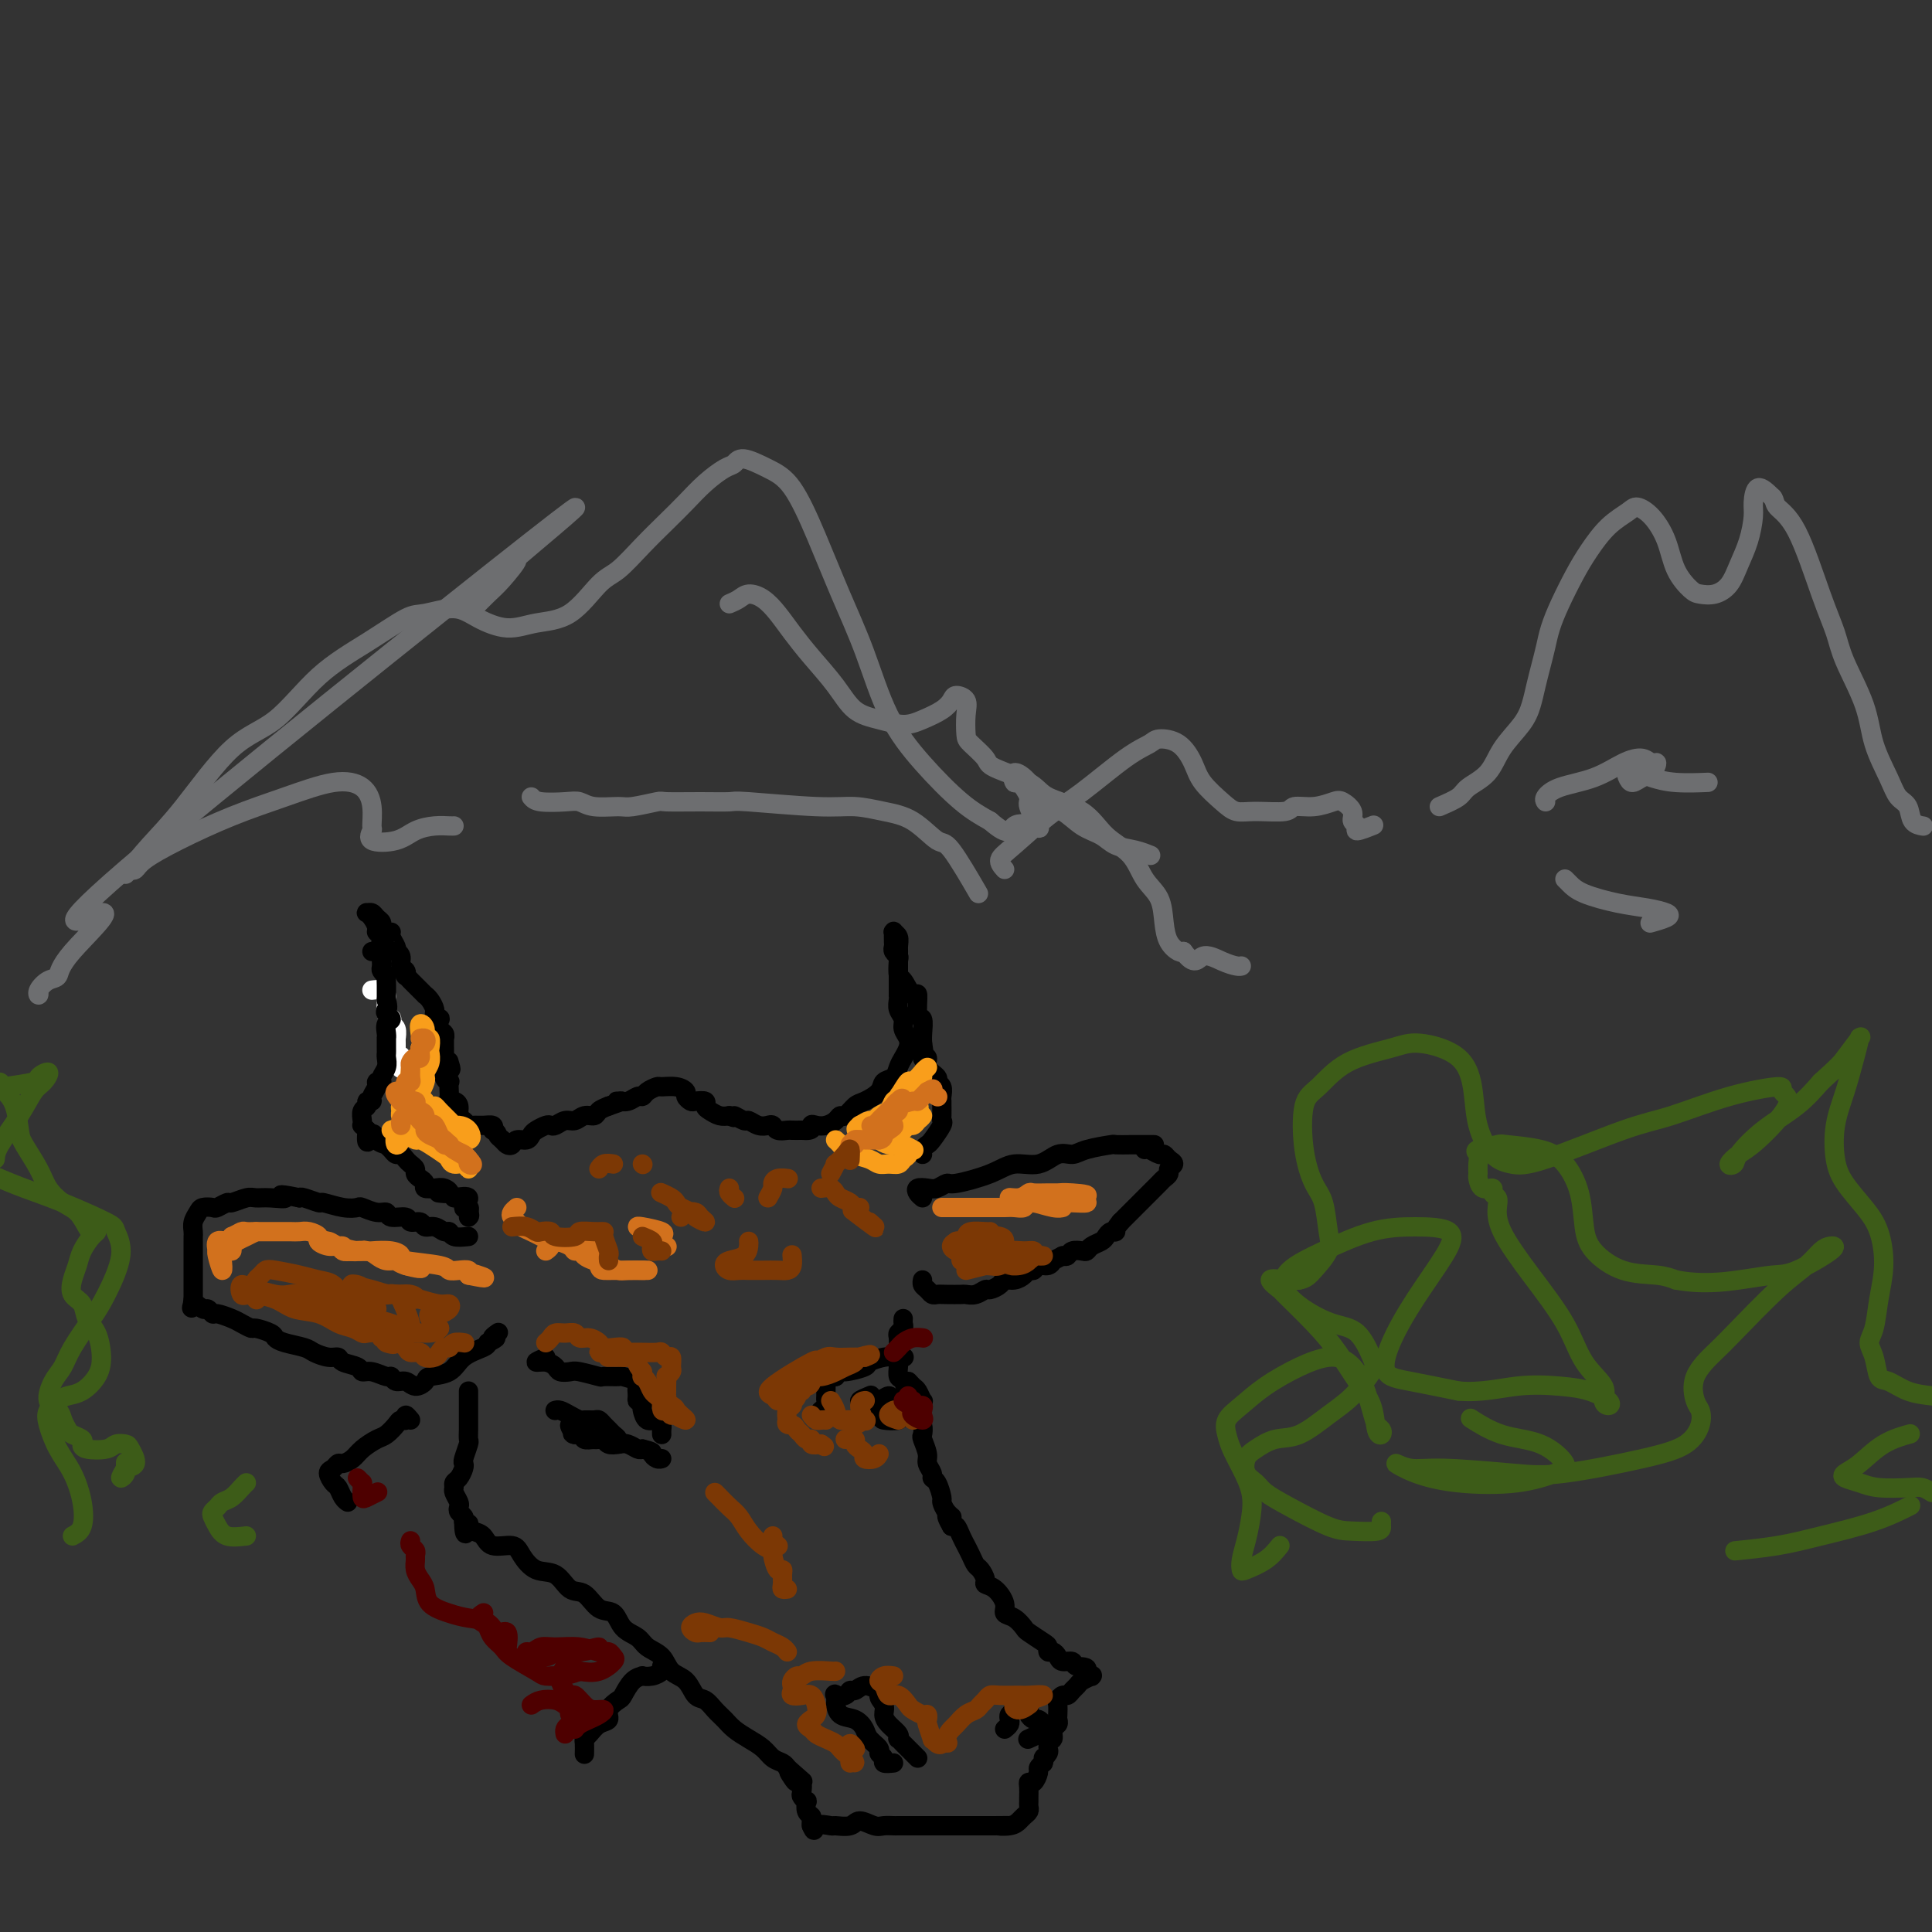 <svg viewBox='0 0 400 400' version='1.1' xmlns='http://www.w3.org/2000/svg' xmlns:xlink='http://www.w3.org/1999/xlink'><rect x="0" y="0" width="400" height="400" fill="#333333" stroke="none"/><g fill='none' stroke='#FFFFFF' stroke-width='4' stroke-linecap='round' stroke-linejoin='round'><path d='M77,205c0.731,-0.087 1.463,-0.175 2,0c0.537,0.175 0.880,0.611 1,1c0.120,0.389 0.018,0.730 0,1c-0.018,0.270 0.047,0.468 0,1c-0.047,0.532 -0.205,1.398 0,2c0.205,0.602 0.773,0.939 1,1c0.227,0.061 0.113,-0.156 0,0c-0.113,0.156 -0.227,0.685 0,1c0.227,0.315 0.793,0.416 1,1c0.207,0.584 0.056,1.651 0,2c-0.056,0.349 -0.015,-0.022 0,0c0.015,0.022 0.004,0.435 0,1c-0.004,0.565 -0.002,1.283 0,2'/><path d='M82,218c1.000,2.270 1.000,1.443 1,1c0.000,-0.443 -0.000,-0.504 0,0c0.000,0.504 -0.000,1.573 0,2c0.000,0.427 0.000,0.214 0,0'/></g>
<g fill='none' stroke='#000000' stroke-width='4' stroke-linecap='round' stroke-linejoin='round'><path d='M77,197c0.847,-0.058 1.695,-0.116 2,0c0.305,0.116 0.068,0.408 0,1c-0.068,0.592 0.034,1.486 0,2c-0.034,0.514 -0.205,0.648 0,1c0.205,0.352 0.787,0.920 1,1c0.213,0.080 0.057,-0.329 0,0c-0.057,0.329 -0.015,1.398 0,2c0.015,0.602 0.004,0.739 0,1c-0.004,0.261 -0.001,0.646 0,1c0.001,0.354 0.001,0.677 0,1'/><path d='M80,207c0.485,1.953 0.197,1.836 0,2c-0.197,0.164 -0.301,0.608 0,1c0.301,0.392 1.009,0.730 1,1c-0.009,0.270 -0.734,0.471 -1,1c-0.266,0.529 -0.071,1.385 0,2c0.071,0.615 0.019,0.990 0,1c-0.019,0.010 -0.004,-0.345 0,0c0.004,0.345 -0.003,1.391 0,2c0.003,0.609 0.016,0.780 0,1c-0.016,0.220 -0.061,0.489 0,1c0.061,0.511 0.228,1.263 0,2c-0.228,0.737 -0.850,1.458 -1,2c-0.150,0.542 0.171,0.906 0,1c-0.171,0.094 -0.834,-0.081 -1,0c-0.166,0.081 0.167,0.417 0,1c-0.167,0.583 -0.833,1.412 -1,2c-0.167,0.588 0.165,0.935 0,1c-0.165,0.065 -0.829,-0.150 -1,0c-0.171,0.150 0.150,0.666 0,1c-0.150,0.334 -0.769,0.484 -1,1c-0.231,0.516 -0.072,1.396 0,2c0.072,0.604 0.058,0.932 0,1c-0.058,0.068 -0.159,-0.123 0,0c0.159,0.123 0.580,0.562 1,1'/><path d='M76,234c-0.420,4.360 0.532,1.759 1,1c0.468,-0.759 0.454,0.322 1,1c0.546,0.678 1.652,0.951 2,1c0.348,0.049 -0.061,-0.128 0,0c0.061,0.128 0.594,0.559 1,1c0.406,0.441 0.687,0.892 1,1c0.313,0.108 0.657,-0.126 1,0c0.343,0.126 0.683,0.611 1,1c0.317,0.389 0.611,0.681 1,1c0.389,0.319 0.873,0.663 1,1c0.127,0.337 -0.104,0.665 0,1c0.104,0.335 0.542,0.677 1,1c0.458,0.323 0.938,0.626 1,1c0.062,0.374 -0.292,0.818 0,1c0.292,0.182 1.230,0.101 2,0c0.770,-0.101 1.371,-0.223 2,0c0.629,0.223 1.285,0.791 1,1c-0.285,0.209 -1.510,0.060 -2,0c-0.490,-0.060 -0.245,-0.030 0,0'/><path d='M80,197c0.111,0.061 0.222,0.122 0,0c-0.222,-0.122 -0.777,-0.427 -1,-1c-0.223,-0.573 -0.115,-1.414 0,-2c0.115,-0.586 0.238,-0.917 0,-1c-0.238,-0.083 -0.835,0.083 -1,0c-0.165,-0.083 0.102,-0.415 0,-1c-0.102,-0.585 -0.575,-1.422 -1,-2c-0.425,-0.578 -0.804,-0.898 -1,-1c-0.196,-0.102 -0.211,0.014 0,0c0.211,-0.014 0.648,-0.158 1,0c0.352,0.158 0.620,0.620 1,1c0.380,0.380 0.871,0.679 1,1c0.129,0.321 -0.106,0.663 0,1c0.106,0.337 0.553,0.668 1,1'/><path d='M80,193c0.707,0.431 0.973,0.010 1,0c0.027,-0.010 -0.185,0.392 0,1c0.185,0.608 0.766,1.424 1,2c0.234,0.576 0.119,0.914 0,1c-0.119,0.086 -0.242,-0.078 0,0c0.242,0.078 0.849,0.398 1,1c0.151,0.602 -0.153,1.485 0,2c0.153,0.515 0.762,0.663 1,1c0.238,0.337 0.105,0.864 0,1c-0.105,0.136 -0.182,-0.117 0,0c0.182,0.117 0.622,0.605 1,1c0.378,0.395 0.692,0.696 1,1c0.308,0.304 0.608,0.610 1,1c0.392,0.390 0.874,0.864 1,1c0.126,0.136 -0.106,-0.064 0,0c0.106,0.064 0.551,0.394 1,1c0.449,0.606 0.904,1.490 1,2c0.096,0.510 -0.167,0.647 0,1c0.167,0.353 0.763,0.922 1,1c0.237,0.078 0.116,-0.335 0,0c-0.116,0.335 -0.227,1.417 0,2c0.227,0.583 0.793,0.667 1,1c0.207,0.333 0.055,0.915 0,1c-0.055,0.085 -0.015,-0.328 0,0c0.015,0.328 0.004,1.396 0,2c-0.004,0.604 -0.001,0.744 0,1c0.001,0.256 0.001,0.628 0,1'/><path d='M92,219c2.062,4.216 1.218,1.755 1,1c-0.218,-0.755 0.190,0.197 0,1c-0.190,0.803 -0.979,1.458 -1,2c-0.021,0.542 0.726,0.972 1,1c0.274,0.028 0.076,-0.347 0,0c-0.076,0.347 -0.031,1.415 0,2c0.031,0.585 0.046,0.685 0,1c-0.046,0.315 -0.153,0.844 0,1c0.153,0.156 0.566,-0.059 1,0c0.434,0.059 0.889,0.394 1,1c0.111,0.606 -0.122,1.483 0,2c0.122,0.517 0.601,0.674 1,1c0.399,0.326 0.720,0.822 1,1c0.280,0.178 0.518,0.037 1,0c0.482,-0.037 1.207,0.028 2,0c0.793,-0.028 1.655,-0.151 2,0c0.345,0.151 0.172,0.575 0,1'/><path d='M102,234c1.111,0.489 0.889,0.711 1,1c0.111,0.289 0.556,0.644 1,1'/><path d='M104,236c0.484,0.519 0.693,0.815 1,1c0.307,0.185 0.711,0.257 1,0c0.289,-0.257 0.462,-0.843 1,-1c0.538,-0.157 1.440,0.115 2,0c0.560,-0.115 0.779,-0.618 1,-1c0.221,-0.382 0.443,-0.642 1,-1c0.557,-0.358 1.448,-0.813 2,-1c0.552,-0.187 0.767,-0.107 1,0c0.233,0.107 0.486,0.240 1,0c0.514,-0.240 1.289,-0.852 2,-1c0.711,-0.148 1.359,0.167 2,0c0.641,-0.167 1.275,-0.818 2,-1c0.725,-0.182 1.541,0.105 2,0c0.459,-0.105 0.560,-0.601 1,-1c0.440,-0.399 1.220,-0.699 2,-1'/><path d='M126,229c3.881,-1.305 2.584,-1.067 2,-1c-0.584,0.067 -0.456,-0.037 0,0c0.456,0.037 1.240,0.216 2,0c0.760,-0.216 1.497,-0.828 2,-1c0.503,-0.172 0.771,0.097 1,0c0.229,-0.097 0.419,-0.559 1,-1c0.581,-0.441 1.552,-0.862 2,-1c0.448,-0.138 0.372,0.005 1,0c0.628,-0.005 1.960,-0.159 3,0c1.040,0.159 1.789,0.630 2,1c0.211,0.370 -0.116,0.638 0,1c0.116,0.362 0.674,0.818 1,1c0.326,0.182 0.419,0.091 1,0c0.581,-0.091 1.650,-0.182 2,0c0.350,0.182 -0.020,0.636 0,1c0.020,0.364 0.428,0.636 1,1c0.572,0.364 1.306,0.818 2,1c0.694,0.182 1.347,0.091 2,0'/><path d='M151,231c1.816,0.863 0.858,0.021 1,0c0.142,-0.021 1.386,0.778 2,1c0.614,0.222 0.597,-0.133 1,0c0.403,0.133 1.225,0.754 2,1c0.775,0.246 1.502,0.119 2,0c0.498,-0.119 0.766,-0.228 1,0c0.234,0.228 0.434,0.793 1,1c0.566,0.207 1.499,0.056 2,0c0.501,-0.056 0.572,-0.016 1,0c0.428,0.016 1.214,0.008 2,0'/><path d='M166,234c2.738,0.241 2.082,-0.658 2,-1c-0.082,-0.342 0.411,-0.128 1,0c0.589,0.128 1.274,0.171 2,0c0.726,-0.171 1.491,-0.556 2,-1c0.509,-0.444 0.760,-0.948 1,-1c0.240,-0.052 0.469,0.347 1,0c0.531,-0.347 1.364,-1.440 2,-2c0.636,-0.560 1.073,-0.587 2,-1c0.927,-0.413 2.342,-1.213 3,-2c0.658,-0.787 0.558,-1.562 1,-2c0.442,-0.438 1.426,-0.540 2,-1c0.574,-0.460 0.738,-1.278 1,-2c0.262,-0.722 0.621,-1.348 1,-2c0.379,-0.652 0.777,-1.329 1,-2c0.223,-0.671 0.270,-1.335 0,-2c-0.270,-0.665 -0.857,-1.331 -1,-2c-0.143,-0.669 0.158,-1.340 0,-2c-0.158,-0.660 -0.774,-1.308 -1,-2c-0.226,-0.692 -0.060,-1.428 0,-2c0.060,-0.572 0.016,-0.979 0,-1c-0.016,-0.021 -0.004,0.345 0,0c0.004,-0.345 0.001,-1.402 0,-2c-0.001,-0.598 -0.000,-0.737 0,-1c0.000,-0.263 0.000,-0.651 0,-1c-0.000,-0.349 -0.000,-0.661 0,-1c0.000,-0.339 0.000,-0.707 0,-1c-0.000,-0.293 -0.000,-0.512 0,-1c0.000,-0.488 0.000,-1.244 0,-2'/><path d='M186,197c-0.305,-2.752 -0.068,-0.632 0,0c0.068,0.632 -0.034,-0.225 0,-1c0.034,-0.775 0.205,-1.469 0,-2c-0.205,-0.531 -0.787,-0.900 -1,-1c-0.213,-0.100 -0.058,0.067 0,0c0.058,-0.067 0.019,-0.368 0,0c-0.019,0.368 -0.019,1.406 0,2c0.019,0.594 0.057,0.745 0,1c-0.057,0.255 -0.209,0.615 0,1c0.209,0.385 0.781,0.795 1,1c0.219,0.205 0.087,0.205 0,1c-0.087,0.795 -0.130,2.386 0,3c0.130,0.614 0.431,0.253 1,1c0.569,0.747 1.406,2.602 2,3c0.594,0.398 0.944,-0.661 1,0c0.056,0.661 -0.181,3.043 0,4c0.181,0.957 0.779,0.488 1,1c0.221,0.512 0.063,2.003 0,3c-0.063,0.997 -0.032,1.498 0,2'/><path d='M191,216c0.704,4.108 -0.037,3.377 0,3c0.037,-0.377 0.851,-0.400 1,0c0.149,0.400 -0.366,1.224 0,2c0.366,0.776 1.615,1.503 2,2c0.385,0.497 -0.093,0.762 0,1c0.093,0.238 0.757,0.449 1,1c0.243,0.551 0.065,1.444 0,2c-0.065,0.556 -0.015,0.777 0,1c0.015,0.223 -0.003,0.448 0,1c0.003,0.552 0.026,1.429 0,2c-0.026,0.571 -0.102,0.835 0,1c0.102,0.165 0.381,0.230 0,1c-0.381,0.770 -1.423,2.245 -2,3c-0.577,0.755 -0.691,0.790 -1,1c-0.309,0.210 -0.814,0.595 -1,1c-0.186,0.405 -0.053,0.830 0,1c0.053,0.170 0.027,0.085 0,0'/><path d='M94,248c1.411,-0.232 2.821,-0.464 3,0c0.179,0.464 -0.875,1.625 -1,2c-0.125,0.375 0.679,-0.036 1,0c0.321,0.036 0.161,0.518 0,1'/><path d='M97,251c0.467,0.689 0.133,0.911 0,1c-0.133,0.089 -0.067,0.044 0,0'/><path d='M97,256c-1.173,0.122 -2.346,0.244 -3,0c-0.654,-0.244 -0.790,-0.854 -1,-1c-0.210,-0.146 -0.494,0.172 -1,0c-0.506,-0.172 -1.233,-0.835 -2,-1c-0.767,-0.165 -1.575,0.167 -2,0c-0.425,-0.167 -0.466,-0.833 -1,-1c-0.534,-0.167 -1.559,0.167 -2,0c-0.441,-0.167 -0.297,-0.833 -1,-1c-0.703,-0.167 -2.253,0.165 -3,0c-0.747,-0.165 -0.691,-0.828 -1,-1c-0.309,-0.172 -0.984,0.146 -2,0c-1.016,-0.146 -2.375,-0.756 -3,-1c-0.625,-0.244 -0.518,-0.122 -1,0c-0.482,0.122 -1.555,0.243 -3,0c-1.445,-0.243 -3.264,-0.849 -4,-1c-0.736,-0.151 -0.391,0.152 -1,0c-0.609,-0.152 -2.174,-0.758 -3,-1c-0.826,-0.242 -0.913,-0.121 -1,0'/><path d='M62,248c-5.955,-1.236 -3.344,-0.327 -3,0c0.344,0.327 -1.580,0.073 -3,0c-1.420,-0.073 -2.335,0.037 -3,0c-0.665,-0.037 -1.080,-0.220 -2,0c-0.920,0.220 -2.344,0.843 -3,1c-0.656,0.157 -0.543,-0.152 -1,0c-0.457,0.152 -1.485,0.764 -2,1c-0.515,0.236 -0.516,0.094 -1,0c-0.484,-0.094 -1.450,-0.141 -2,0c-0.550,0.141 -0.683,0.469 -1,1c-0.317,0.531 -0.817,1.263 -1,2c-0.183,0.737 -0.049,1.477 0,2c0.049,0.523 0.013,0.828 0,1c-0.013,0.172 -0.004,0.211 0,1c0.004,0.789 0.001,2.327 0,3c-0.001,0.673 -0.000,0.481 0,1c0.000,0.519 0.000,1.750 0,2c-0.000,0.250 -0.000,-0.480 0,0c0.000,0.480 0.000,2.170 0,3c-0.000,0.830 -0.000,0.800 0,1c0.000,0.200 0.000,0.628 0,1c-0.000,0.372 -0.000,0.686 0,1'/><path d='M40,269c-0.419,3.101 -0.465,1.352 0,1c0.465,-0.352 1.441,0.693 2,1c0.559,0.307 0.702,-0.125 1,0c0.298,0.125 0.753,0.808 1,1c0.247,0.192 0.288,-0.107 1,0c0.712,0.107 2.096,0.620 3,1c0.904,0.380 1.327,0.627 2,1c0.673,0.373 1.596,0.874 2,1c0.404,0.126 0.290,-0.121 1,0c0.710,0.121 2.244,0.609 3,1c0.756,0.391 0.734,0.683 1,1c0.266,0.317 0.821,0.658 2,1c1.179,0.342 2.982,0.683 4,1c1.018,0.317 1.250,0.609 2,1c0.750,0.391 2.018,0.879 3,1c0.982,0.121 1.680,-0.126 2,0c0.320,0.126 0.264,0.626 1,1c0.736,0.374 2.263,0.621 3,1c0.737,0.379 0.683,0.890 1,1c0.317,0.110 1.005,-0.182 2,0c0.995,0.182 2.297,0.838 3,1c0.703,0.162 0.809,-0.170 1,0c0.191,0.170 0.468,0.841 1,1c0.532,0.159 1.318,-0.193 2,0c0.682,0.193 1.258,0.932 2,1c0.742,0.068 1.649,-0.535 2,-1c0.351,-0.465 0.147,-0.793 1,-1c0.853,-0.207 2.765,-0.293 4,-1c1.235,-0.707 1.794,-2.037 3,-3c1.206,-0.963 3.059,-1.561 4,-2c0.941,-0.439 0.971,-0.720 1,-1'/><path d='M101,278c2.798,-1.405 1.292,-0.917 1,-1c-0.292,-0.083 0.631,-0.738 1,-1c0.369,-0.262 0.185,-0.131 0,0'/><path d='M191,248c-0.374,-0.312 -0.748,-0.624 -1,-1c-0.252,-0.376 -0.381,-0.817 0,-1c0.381,-0.183 1.273,-0.107 2,0c0.727,0.107 1.288,0.245 2,0c0.712,-0.245 1.576,-0.873 2,-1c0.424,-0.127 0.410,0.245 2,0c1.590,-0.245 4.786,-1.109 7,-2c2.214,-0.891 3.447,-1.811 5,-2c1.553,-0.189 3.426,0.352 5,0c1.574,-0.352 2.850,-1.597 4,-2c1.150,-0.403 2.175,0.036 3,0c0.825,-0.036 1.449,-0.545 3,-1c1.551,-0.455 4.029,-0.854 5,-1c0.971,-0.146 0.434,-0.039 1,0c0.566,0.039 2.234,0.010 3,0c0.766,-0.010 0.629,-0.003 1,0c0.371,0.003 1.249,0.001 2,0c0.751,-0.001 1.376,-0.000 2,0'/><path d='M237,238c0.221,-0.120 0.442,-0.239 1,0c0.558,0.239 1.452,0.838 2,1c0.548,0.162 0.750,-0.111 1,0c0.250,0.111 0.547,0.607 1,1c0.453,0.393 1.062,0.682 1,1c-0.062,0.318 -0.794,0.666 -1,1c-0.206,0.334 0.114,0.653 0,1c-0.114,0.347 -0.660,0.723 -1,1c-0.340,0.277 -0.472,0.455 -1,1c-0.528,0.545 -1.451,1.455 -2,2c-0.549,0.545 -0.725,0.723 -1,1c-0.275,0.277 -0.651,0.651 -1,1c-0.349,0.349 -0.671,0.671 -1,1c-0.329,0.329 -0.666,0.666 -1,1c-0.334,0.334 -0.667,0.667 -1,1c-0.333,0.333 -0.667,0.667 -1,1'/><path d='M232,253c-1.881,2.322 -1.085,2.128 -1,2c0.085,-0.128 -0.541,-0.188 -1,0c-0.459,0.188 -0.752,0.625 -1,1c-0.248,0.375 -0.451,0.688 -1,1c-0.549,0.312 -1.442,0.623 -2,1c-0.558,0.377 -0.779,0.819 -1,1c-0.221,0.181 -0.441,0.100 -1,0c-0.559,-0.100 -1.458,-0.219 -2,0c-0.542,0.219 -0.726,0.777 -1,1c-0.274,0.223 -0.637,0.112 -1,0'/><path d='M220,260c-2.278,1.244 -1.973,0.854 -2,1c-0.027,0.146 -0.388,0.826 -1,1c-0.612,0.174 -1.476,-0.160 -2,0c-0.524,0.160 -0.708,0.813 -1,1c-0.292,0.187 -0.693,-0.091 -1,0c-0.307,0.091 -0.520,0.550 -1,1c-0.480,0.450 -1.227,0.890 -2,1c-0.773,0.110 -1.572,-0.110 -2,0c-0.428,0.110 -0.486,0.551 -1,1c-0.514,0.449 -1.484,0.905 -2,1c-0.516,0.095 -0.579,-0.171 -1,0c-0.421,0.171 -1.202,0.778 -2,1c-0.798,0.222 -1.614,0.060 -2,0c-0.386,-0.060 -0.341,-0.019 -1,0c-0.659,0.019 -2.023,0.016 -3,0c-0.977,-0.016 -1.568,-0.047 -2,0c-0.432,0.047 -0.704,0.170 -1,0c-0.296,-0.170 -0.615,-0.633 -1,-1c-0.385,-0.367 -0.834,-0.637 -1,-1c-0.166,-0.363 -0.047,-0.818 0,-1c0.047,-0.182 0.024,-0.091 0,0'/><path d='M97,288c0.000,0.357 0.000,0.714 0,1c-0.000,0.286 -0.000,0.501 0,1c0.000,0.499 0.001,1.284 0,2c-0.001,0.716 -0.004,1.365 0,2c0.004,0.635 0.015,1.255 0,2c-0.015,0.745 -0.056,1.613 0,2c0.056,0.387 0.208,0.293 0,1c-0.208,0.707 -0.778,2.217 -1,3c-0.222,0.783 -0.098,0.840 0,1c0.098,0.160 0.169,0.423 0,1c-0.169,0.577 -0.577,1.468 -1,2c-0.423,0.532 -0.859,0.706 -1,1c-0.141,0.294 0.014,0.709 0,1c-0.014,0.291 -0.196,0.459 0,1c0.196,0.541 0.771,1.454 1,2c0.229,0.546 0.113,0.724 0,1c-0.113,0.276 -0.223,0.651 0,1c0.223,0.349 0.778,0.671 1,1c0.222,0.329 0.111,0.664 0,1'/><path d='M96,315c0.081,4.418 0.782,1.962 1,1c0.218,-0.962 -0.047,-0.431 0,0c0.047,0.431 0.407,0.761 1,1c0.593,0.239 1.421,0.387 2,1c0.579,0.613 0.910,1.692 2,2c1.090,0.308 2.938,-0.155 4,0c1.062,0.155 1.337,0.928 2,2c0.663,1.072 1.713,2.442 3,3c1.287,0.558 2.810,0.305 4,1c1.190,0.695 2.047,2.340 3,3c0.953,0.660 2.003,0.337 3,1c0.997,0.663 1.943,2.313 3,3c1.057,0.687 2.227,0.409 3,1c0.773,0.591 1.151,2.049 2,3c0.849,0.951 2.171,1.394 3,2c0.829,0.606 1.167,1.374 2,2c0.833,0.626 2.163,1.108 3,2c0.837,0.892 1.183,2.192 2,3c0.817,0.808 2.106,1.122 3,2c0.894,0.878 1.394,2.318 2,3c0.606,0.682 1.320,0.605 2,1c0.680,0.395 1.327,1.260 2,2c0.673,0.740 1.373,1.354 2,2c0.627,0.646 1.180,1.325 2,2c0.820,0.675 1.908,1.347 3,2c1.092,0.653 2.190,1.289 3,2c0.810,0.711 1.334,1.499 2,2c0.666,0.501 1.476,0.715 2,1c0.524,0.285 0.762,0.643 1,1'/><path d='M163,366c5.808,5.135 2.327,1.971 1,1c-1.327,-0.971 -0.500,0.250 0,1c0.500,0.750 0.674,1.028 1,1c0.326,-0.028 0.806,-0.363 1,0c0.194,0.363 0.104,1.425 0,2c-0.104,0.575 -0.220,0.665 0,1c0.220,0.335 0.777,0.916 1,1c0.223,0.084 0.112,-0.328 0,0c-0.112,0.328 -0.226,1.397 0,2c0.226,0.603 0.792,0.739 1,1c0.208,0.261 0.060,0.646 0,1c-0.060,0.354 -0.030,0.677 0,1'/><path d='M168,378c0.823,1.855 0.379,0.492 1,0c0.621,-0.492 2.306,-0.114 3,0c0.694,0.114 0.398,-0.036 1,0c0.602,0.036 2.102,0.258 3,0c0.898,-0.258 1.194,-0.997 2,-1c0.806,-0.003 2.120,0.731 3,1c0.880,0.269 1.324,0.072 2,0c0.676,-0.072 1.585,-0.019 2,0c0.415,0.019 0.337,0.005 1,0c0.663,-0.005 2.069,-0.001 3,0c0.931,0.001 1.389,0.000 2,0c0.611,-0.000 1.375,-0.000 2,0c0.625,0.000 1.112,0.000 2,0c0.888,-0.000 2.176,-0.000 3,0c0.824,0.000 1.183,0.000 2,0c0.817,-0.000 2.090,-0.000 3,0c0.910,0.000 1.455,0.000 2,0'/><path d='M205,378c6.085,-0.013 2.797,-0.045 2,0c-0.797,0.045 0.897,0.167 2,0c1.103,-0.167 1.616,-0.622 2,-1c0.384,-0.378 0.639,-0.678 1,-1c0.361,-0.322 0.829,-0.667 1,-1c0.171,-0.333 0.045,-0.654 0,-1c-0.045,-0.346 -0.009,-0.718 0,-1c0.009,-0.282 -0.008,-0.475 0,-1c0.008,-0.525 0.040,-1.384 0,-2c-0.040,-0.616 -0.152,-0.991 0,-1c0.152,-0.009 0.566,0.348 1,0c0.434,-0.348 0.886,-1.401 1,-2c0.114,-0.599 -0.110,-0.742 0,-1c0.110,-0.258 0.555,-0.629 1,-1'/><path d='M216,365c0.558,-1.881 -0.048,-1.083 0,-1c0.048,0.083 0.749,-0.550 1,-1c0.251,-0.450 0.052,-0.716 0,-1c-0.052,-0.284 0.042,-0.587 0,-1c-0.042,-0.413 -0.222,-0.937 0,-1c0.222,-0.063 0.844,0.335 1,0c0.156,-0.335 -0.154,-1.403 0,-2c0.154,-0.597 0.773,-0.723 1,-1c0.227,-0.277 0.064,-0.705 0,-1c-0.064,-0.295 -0.028,-0.456 0,-1c0.028,-0.544 0.049,-1.469 0,-2c-0.049,-0.531 -0.167,-0.667 0,-1c0.167,-0.333 0.621,-0.863 1,-1c0.379,-0.137 0.684,0.117 1,0c0.316,-0.117 0.645,-0.606 1,-1c0.355,-0.394 0.737,-0.693 1,-1c0.263,-0.307 0.408,-0.621 1,-1c0.592,-0.379 1.633,-0.823 2,-1c0.367,-0.177 0.060,-0.086 0,0c-0.060,0.086 0.126,0.167 0,0c-0.126,-0.167 -0.563,-0.584 -1,-1'/><path d='M225,346c0.507,-1.091 -1.226,-0.818 -2,-1c-0.774,-0.182 -0.589,-0.818 -1,-1c-0.411,-0.182 -1.416,0.092 -2,0c-0.584,-0.092 -0.746,-0.548 -1,-1c-0.254,-0.452 -0.601,-0.899 -1,-1c-0.399,-0.101 -0.852,0.143 -1,0c-0.148,-0.143 0.007,-0.672 0,-1c-0.007,-0.328 -0.178,-0.455 -1,-1c-0.822,-0.545 -2.296,-1.510 -3,-2c-0.704,-0.490 -0.639,-0.506 -1,-1c-0.361,-0.494 -1.148,-1.466 -2,-2c-0.852,-0.534 -1.769,-0.628 -2,-1c-0.231,-0.372 0.222,-1.021 0,-2c-0.222,-0.979 -1.120,-2.289 -2,-3c-0.880,-0.711 -1.741,-0.823 -2,-1c-0.259,-0.177 0.084,-0.420 0,-1c-0.084,-0.580 -0.596,-1.499 -1,-2c-0.404,-0.501 -0.700,-0.585 -1,-1c-0.300,-0.415 -0.605,-1.162 -1,-2c-0.395,-0.838 -0.879,-1.766 -1,-2c-0.121,-0.234 0.122,0.226 0,0c-0.122,-0.226 -0.610,-1.138 -1,-2c-0.390,-0.862 -0.683,-1.675 -1,-2c-0.317,-0.325 -0.659,-0.163 -1,0'/><path d='M197,316c-1.968,-3.363 -0.386,-2.271 0,-2c0.386,0.271 -0.422,-0.281 -1,-1c-0.578,-0.719 -0.924,-1.606 -1,-2c-0.076,-0.394 0.119,-0.294 0,-1c-0.119,-0.706 -0.553,-2.218 -1,-3c-0.447,-0.782 -0.908,-0.833 -1,-1c-0.092,-0.167 0.185,-0.450 0,-1c-0.185,-0.550 -0.833,-1.369 -1,-2c-0.167,-0.631 0.149,-1.075 0,-2c-0.149,-0.925 -0.761,-2.331 -1,-3c-0.239,-0.669 -0.106,-0.601 0,-1c0.106,-0.399 0.183,-1.267 0,-2c-0.183,-0.733 -0.627,-1.333 -1,-2c-0.373,-0.667 -0.674,-1.401 -1,-2c-0.326,-0.599 -0.676,-1.064 -1,-2c-0.324,-0.936 -0.623,-2.345 -1,-3c-0.377,-0.655 -0.833,-0.557 -1,-1c-0.167,-0.443 -0.045,-1.427 0,-2c0.045,-0.573 0.012,-0.735 0,-1c-0.012,-0.265 -0.004,-0.634 0,-1c0.004,-0.366 0.005,-0.728 0,-1c-0.005,-0.272 -0.015,-0.454 0,-1c0.015,-0.546 0.057,-1.456 0,-2c-0.057,-0.544 -0.211,-0.720 0,-1c0.211,-0.280 0.789,-0.663 1,-1c0.211,-0.337 0.057,-0.629 0,-1c-0.057,-0.371 -0.016,-0.820 0,-1c0.016,-0.180 0.008,-0.090 0,0'/><path d='M113,281c-1.015,0.445 -2.031,0.890 -2,1c0.031,0.110 1.108,-0.115 2,0c0.892,0.115 1.599,0.571 2,1c0.401,0.429 0.497,0.833 1,1c0.503,0.167 1.414,0.098 2,0c0.586,-0.098 0.848,-0.223 2,0c1.152,0.223 3.196,0.795 4,1c0.804,0.205 0.369,0.043 1,0c0.631,-0.043 2.326,0.033 3,0c0.674,-0.033 0.325,-0.174 1,0c0.675,0.174 2.374,0.662 3,1c0.626,0.338 0.179,0.525 0,1c-0.179,0.475 -0.089,1.237 0,2'/><path d='M132,289c-0.060,0.705 -0.210,0.967 0,1c0.210,0.033 0.781,-0.164 1,0c0.219,0.164 0.087,0.688 0,1c-0.087,0.312 -0.128,0.412 0,1c0.128,0.588 0.427,1.664 1,2c0.573,0.336 1.422,-0.067 2,0c0.578,0.067 0.887,0.606 1,1c0.113,0.394 0.030,0.645 0,1c-0.030,0.355 -0.009,0.816 0,1c0.009,0.184 0.004,0.092 0,0'/><path d='M170,292c-0.008,0.006 -0.016,0.013 0,0c0.016,-0.013 0.057,-0.045 0,0c-0.057,0.045 -0.211,0.168 0,0c0.211,-0.168 0.789,-0.626 1,-1c0.211,-0.374 0.056,-0.664 0,-1c-0.056,-0.336 -0.012,-0.717 0,-1c0.012,-0.283 -0.008,-0.468 0,-1c0.008,-0.532 0.043,-1.411 0,-2c-0.043,-0.589 -0.166,-0.889 0,-1c0.166,-0.111 0.619,-0.032 1,0c0.381,0.032 0.691,0.016 1,0'/><path d='M173,285c0.679,-1.261 0.877,-0.912 2,-1c1.123,-0.088 3.170,-0.612 4,-1c0.830,-0.388 0.443,-0.640 1,-1c0.557,-0.360 2.056,-0.828 3,-1c0.944,-0.172 1.331,-0.046 2,0c0.669,0.046 1.620,0.013 2,0c0.380,-0.013 0.190,-0.007 0,0'/><path d='M180,289c0.275,-0.116 0.550,-0.232 0,0c-0.550,0.232 -1.925,0.811 -2,1c-0.075,0.189 1.149,-0.012 2,0c0.851,0.012 1.327,0.238 2,0c0.673,-0.238 1.542,-0.939 2,-1c0.458,-0.061 0.504,0.517 0,1c-0.504,0.483 -1.558,0.872 -2,1c-0.442,0.128 -0.273,-0.004 0,0c0.273,0.004 0.649,0.144 1,0c0.351,-0.144 0.675,-0.572 1,-1'/><path d='M184,290c1.031,0.151 1.609,0.030 2,0c0.391,-0.030 0.595,0.033 1,0c0.405,-0.033 1.012,-0.160 1,0c-0.012,0.160 -0.643,0.608 -1,1c-0.357,0.392 -0.439,0.729 0,1c0.439,0.271 1.401,0.478 2,0c0.599,-0.478 0.835,-1.639 1,-2c0.165,-0.361 0.257,0.078 0,0c-0.257,-0.078 -0.865,-0.674 -1,-1c-0.135,-0.326 0.202,-0.381 0,-1c-0.202,-0.619 -0.943,-1.802 -1,-2c-0.057,-0.198 0.570,0.591 1,1c0.430,0.409 0.662,0.440 1,1c0.338,0.560 0.783,1.651 1,2c0.217,0.349 0.205,-0.043 0,0c-0.205,0.043 -0.602,0.522 -1,1'/><path d='M190,291c0.197,0.935 -0.312,0.771 -1,1c-0.688,0.229 -1.557,0.851 -2,1c-0.443,0.149 -0.461,-0.174 -1,0c-0.539,0.174 -1.597,0.845 -2,1c-0.403,0.155 -0.149,-0.206 0,-1c0.149,-0.794 0.194,-2.020 0,-2c-0.194,0.020 -0.627,1.287 -1,2c-0.373,0.713 -0.688,0.871 0,1c0.688,0.129 2.377,0.227 3,0c0.623,-0.227 0.178,-0.779 0,-1c-0.178,-0.221 -0.089,-0.110 0,0'/><path d='M115,292c-0.068,0.022 -0.135,0.044 0,0c0.135,-0.044 0.474,-0.155 1,0c0.526,0.155 1.240,0.577 2,1c0.760,0.423 1.566,0.848 2,1c0.434,0.152 0.498,0.029 1,0c0.502,-0.029 1.444,0.034 2,0c0.556,-0.034 0.727,-0.164 1,0c0.273,0.164 0.649,0.623 1,1c0.351,0.377 0.678,0.671 1,1c0.322,0.329 0.641,0.691 1,1c0.359,0.309 0.758,0.563 1,1c0.242,0.437 0.326,1.057 0,1c-0.326,-0.057 -1.062,-0.791 -2,-1c-0.938,-0.209 -2.077,0.107 -3,0c-0.923,-0.107 -1.629,-0.637 -2,-1c-0.371,-0.363 -0.408,-0.559 -1,-1c-0.592,-0.441 -1.741,-1.126 -2,-1c-0.259,0.126 0.370,1.063 1,2'/><path d='M119,297c-1.203,-0.215 0.289,-0.254 1,0c0.711,0.254 0.640,0.800 1,1c0.360,0.200 1.151,0.054 2,0c0.849,-0.054 1.758,-0.015 2,0c0.242,0.015 -0.182,0.008 -1,0c-0.818,-0.008 -2.031,-0.016 -2,0c0.031,0.016 1.306,0.056 2,0c0.694,-0.056 0.805,-0.207 1,0c0.195,0.207 0.472,0.774 1,1c0.528,0.226 1.306,0.112 2,0c0.694,-0.112 1.302,-0.223 2,0c0.698,0.223 1.485,0.778 2,1c0.515,0.222 0.757,0.111 1,0'/><path d='M133,300c2.574,0.630 2.010,0.705 2,1c-0.010,0.295 0.536,0.810 1,1c0.464,0.190 0.847,0.054 1,0c0.153,-0.054 0.077,-0.027 0,0'/><path d='M185,365c-0.880,0.088 -1.759,0.175 -2,0c-0.241,-0.175 0.157,-0.613 0,-1c-0.157,-0.387 -0.870,-0.724 -1,-1c-0.130,-0.276 0.323,-0.492 0,-1c-0.323,-0.508 -1.421,-1.307 -2,-2c-0.579,-0.693 -0.639,-1.280 -1,-2c-0.361,-0.720 -1.025,-1.573 -2,-2c-0.975,-0.427 -2.263,-0.426 -3,-1c-0.737,-0.574 -0.923,-1.722 -1,-2c-0.077,-0.278 -0.046,0.314 0,0c0.046,-0.314 0.106,-1.533 0,-2c-0.106,-0.467 -0.377,-0.182 0,0c0.377,0.182 1.402,0.262 2,0c0.598,-0.262 0.769,-0.864 1,-1c0.231,-0.136 0.524,0.194 1,0c0.476,-0.194 1.136,-0.913 2,-1c0.864,-0.087 1.932,0.456 3,1'/><path d='M182,350c1.330,-0.024 0.154,0.417 0,1c-0.154,0.583 0.716,1.309 1,2c0.284,0.691 -0.016,1.347 0,2c0.016,0.653 0.347,1.302 1,2c0.653,0.698 1.628,1.444 2,2c0.372,0.556 0.141,0.922 0,1c-0.141,0.078 -0.192,-0.133 0,0c0.192,0.133 0.626,0.610 1,1c0.374,0.390 0.688,0.692 1,1c0.312,0.308 0.622,0.621 1,1c0.378,0.379 0.822,0.822 1,1c0.178,0.178 0.089,0.089 0,0'/><path d='M208,358c0.415,-0.334 0.831,-0.669 1,-1c0.169,-0.331 0.092,-0.660 0,-1c-0.092,-0.340 -0.197,-0.691 0,-1c0.197,-0.309 0.697,-0.576 1,-1c0.303,-0.424 0.410,-1.004 1,-1c0.590,0.004 1.664,0.593 2,1c0.336,0.407 -0.067,0.634 0,1c0.067,0.366 0.605,0.871 1,1c0.395,0.129 0.648,-0.119 1,0c0.352,0.119 0.801,0.607 1,1c0.199,0.393 0.146,0.693 0,1c-0.146,0.307 -0.385,0.621 -1,1c-0.615,0.379 -1.604,0.823 -2,1c-0.396,0.177 -0.198,0.089 0,0'/><path d='M85,294c-0.448,-0.540 -0.897,-1.080 -1,-1c-0.103,0.080 0.139,0.780 0,1c-0.139,0.220 -0.660,-0.040 -1,0c-0.340,0.040 -0.499,0.381 -1,1c-0.501,0.619 -1.342,1.515 -2,2c-0.658,0.485 -1.132,0.560 -2,1c-0.868,0.440 -2.130,1.246 -3,2c-0.870,0.754 -1.348,1.458 -2,2c-0.652,0.542 -1.478,0.923 -2,1c-0.522,0.077 -0.739,-0.149 -1,0c-0.261,0.149 -0.564,0.673 -1,1c-0.436,0.327 -1.003,0.455 -1,1c0.003,0.545 0.575,1.505 1,2c0.425,0.495 0.701,0.524 1,1c0.299,0.476 0.619,1.397 1,2c0.381,0.603 0.823,0.886 1,1c0.177,0.114 0.088,0.057 0,0'/><path d='M137,345c0.163,0.310 0.325,0.620 0,1c-0.325,0.380 -1.138,0.831 -2,1c-0.862,0.169 -1.774,0.058 -2,0c-0.226,-0.058 0.233,-0.062 0,0c-0.233,0.062 -1.157,0.192 -2,1c-0.843,0.808 -1.605,2.296 -2,3c-0.395,0.704 -0.424,0.626 -1,1c-0.576,0.374 -1.699,1.200 -2,2c-0.301,0.800 0.221,1.575 0,2c-0.221,0.425 -1.183,0.499 -2,1c-0.817,0.501 -1.487,1.427 -2,2c-0.513,0.573 -0.870,0.793 -1,1c-0.130,0.207 -0.035,0.402 0,1c0.035,0.598 0.010,1.599 0,2c-0.010,0.401 -0.005,0.200 0,0'/></g>
<g fill='none' stroke='#D2711D' stroke-width='4' stroke-linecap='round' stroke-linejoin='round'><path d='M53,255c-0.651,0.331 -1.302,0.662 -2,1c-0.698,0.338 -1.445,0.682 -2,1c-0.555,0.318 -0.920,0.608 -1,1c-0.080,0.392 0.123,0.886 0,1c-0.123,0.114 -0.573,-0.151 -1,0c-0.427,0.151 -0.833,0.719 -1,1c-0.167,0.281 -0.097,0.273 0,1c0.097,0.727 0.220,2.187 0,2c-0.220,-0.187 -0.784,-2.021 -1,-3c-0.216,-0.979 -0.083,-1.102 0,-1c0.083,0.102 0.115,0.429 0,0c-0.115,-0.429 -0.377,-1.616 0,-2c0.377,-0.384 1.393,0.033 2,0c0.607,-0.033 0.803,-0.517 1,-1'/><path d='M48,256c0.882,-0.381 1.586,-0.834 2,-1c0.414,-0.166 0.537,-0.044 1,0c0.463,0.044 1.265,0.012 2,0c0.735,-0.012 1.404,-0.004 2,0c0.596,0.004 1.121,0.004 2,0c0.879,-0.004 2.114,-0.013 3,0c0.886,0.013 1.424,0.046 2,0c0.576,-0.046 1.191,-0.171 2,0c0.809,0.171 1.811,0.638 2,1c0.189,0.362 -0.435,0.619 0,1c0.435,0.381 1.931,0.886 3,1c1.069,0.114 1.713,-0.162 2,0c0.287,0.162 0.219,0.761 1,1c0.781,0.239 2.412,0.120 3,0c0.588,-0.120 0.132,-0.239 1,0c0.868,0.239 3.061,0.835 4,1c0.939,0.165 0.623,-0.100 1,0c0.377,0.100 1.448,0.565 2,1c0.552,0.435 0.586,0.838 1,1c0.414,0.162 1.207,0.081 2,0'/><path d='M86,262c3.046,1.147 -0.337,0.514 -2,0c-1.663,-0.514 -1.604,-0.908 -2,-1c-0.396,-0.092 -1.248,0.120 -2,0c-0.752,-0.120 -1.405,-0.572 -2,-1c-0.595,-0.428 -1.131,-0.832 -2,-1c-0.869,-0.168 -2.070,-0.101 -3,0c-0.930,0.101 -1.588,0.237 -2,0c-0.412,-0.237 -0.579,-0.845 -1,-1c-0.421,-0.155 -1.095,0.144 -2,0c-0.905,-0.144 -2.042,-0.732 -2,-1c0.042,-0.268 1.264,-0.216 2,0c0.736,0.216 0.986,0.597 2,1c1.014,0.403 2.791,0.829 4,1c1.209,0.171 1.851,0.087 3,0c1.149,-0.087 2.804,-0.177 4,0c1.196,0.177 1.934,0.622 2,1c0.066,0.378 -0.539,0.689 1,1c1.539,0.311 5.222,0.622 7,1c1.778,0.378 1.652,0.823 2,1c0.348,0.177 1.171,0.086 2,0c0.829,-0.086 1.666,-0.167 2,0c0.334,0.167 0.167,0.584 0,1'/><path d='M97,264c5.267,1.089 2.933,0.311 2,0c-0.933,-0.311 -0.467,-0.156 0,0'/><path d='M195,250c0.659,-0.000 1.317,-0.000 2,0c0.683,0.000 1.390,0.000 2,0c0.610,-0.000 1.122,-0.000 2,0c0.878,0.000 2.123,0.001 3,0c0.877,-0.001 1.385,-0.004 2,0c0.615,0.004 1.337,0.015 2,0c0.663,-0.015 1.265,-0.057 2,0c0.735,0.057 1.601,0.211 2,0c0.399,-0.211 0.332,-0.789 1,-1c0.668,-0.211 2.072,-0.056 3,0c0.928,0.056 1.378,0.012 2,0c0.622,-0.012 1.414,0.007 2,0c0.586,-0.007 0.965,-0.040 2,0c1.035,0.040 2.724,0.154 3,0c0.276,-0.154 -0.862,-0.577 -2,-1'/><path d='M223,248c4.267,-0.536 0.934,-0.877 -1,-1c-1.934,-0.123 -2.471,-0.029 -3,0c-0.529,0.029 -1.052,-0.007 -2,0c-0.948,0.007 -2.321,0.059 -3,0c-0.679,-0.059 -0.665,-0.227 -1,0c-0.335,0.227 -1.019,0.849 -2,1c-0.981,0.151 -2.259,-0.170 -2,0c0.259,0.170 2.056,0.830 3,1c0.944,0.170 1.037,-0.150 2,0c0.963,0.150 2.798,0.771 4,1c1.202,0.229 1.772,0.065 2,0c0.228,-0.065 0.114,-0.033 0,0'/></g>
<g fill='none' stroke='#7C3805' stroke-width='4' stroke-linecap='round' stroke-linejoin='round'><path d='M53,269c0.000,0.000 0.100,0.100 0.1,0.1'/><path d='M53,268c0.000,0.000 0.000,0.000 0,0c0.000,0.000 0.000,0.000 0,0'/><path d='M53,268c0.000,0.000 0.100,0.100 0.1,0.1'/><path d='M53,266c-0.090,-0.338 -0.180,-0.676 0,-1c0.180,-0.324 0.631,-0.633 1,-1c0.369,-0.367 0.655,-0.790 1,-1c0.345,-0.210 0.750,-0.206 2,0c1.250,0.206 3.346,0.613 5,1c1.654,0.387 2.866,0.753 4,1c1.134,0.247 2.191,0.377 3,1c0.809,0.623 1.371,1.741 2,2c0.629,0.259 1.326,-0.341 2,0c0.674,0.341 1.325,1.623 2,2c0.675,0.377 1.373,-0.150 2,0c0.627,0.150 1.184,0.979 1,1c-0.184,0.021 -1.108,-0.765 -2,-1c-0.892,-0.235 -1.752,0.080 -2,0c-0.248,-0.080 0.115,-0.554 -1,-1c-1.115,-0.446 -3.708,-0.863 -5,-1c-1.292,-0.137 -1.282,0.005 -2,0c-0.718,-0.005 -2.164,-0.156 -3,0c-0.836,0.156 -1.064,0.619 -1,1c0.064,0.381 0.419,0.679 1,1c0.581,0.321 1.387,0.663 2,1c0.613,0.337 1.032,0.668 2,1c0.968,0.332 2.484,0.666 4,1'/><path d='M71,273c1.610,0.712 1.634,-0.008 2,0c0.366,0.008 1.073,0.744 2,1c0.927,0.256 2.075,0.030 2,0c-0.075,-0.030 -1.374,0.134 -2,0c-0.626,-0.134 -0.581,-0.568 -1,-1c-0.419,-0.432 -1.303,-0.862 -2,-1c-0.697,-0.138 -1.205,0.017 -1,0c0.205,-0.017 1.125,-0.207 2,0c0.875,0.207 1.704,0.810 2,1c0.296,0.190 0.059,-0.031 1,0c0.941,0.031 3.061,0.316 5,1c1.939,0.684 3.697,1.767 4,1c0.303,-0.767 -0.848,-3.383 -2,-6'/><path d='M83,269c-0.683,-1.167 -1.391,-1.084 -2,-1c-0.609,0.084 -1.118,0.169 -2,0c-0.882,-0.169 -2.138,-0.591 -3,-1c-0.862,-0.409 -1.332,-0.804 -2,-1c-0.668,-0.196 -1.534,-0.191 -1,0c0.534,0.191 2.469,0.569 4,1c1.531,0.431 2.658,0.914 4,1c1.342,0.086 2.901,-0.226 4,0c1.099,0.226 1.740,0.989 1,1c-0.740,0.011 -2.859,-0.730 -4,-1c-1.141,-0.270 -1.303,-0.070 -2,0c-0.697,0.070 -1.929,0.009 -2,0c-0.071,-0.009 1.018,0.035 2,0c0.982,-0.035 1.858,-0.150 3,0c1.142,0.150 2.549,0.566 4,1c1.451,0.434 2.946,0.886 4,1c1.054,0.114 1.669,-0.110 2,0c0.331,0.110 0.379,0.554 0,1c-0.379,0.446 -1.184,0.893 -2,1c-0.816,0.107 -1.641,-0.126 -2,0c-0.359,0.126 -0.250,0.611 0,1c0.250,0.389 0.643,0.683 1,1c0.357,0.317 0.679,0.659 1,1'/><path d='M91,275c-0.581,1.004 -2.034,1.013 -3,1c-0.966,-0.013 -1.445,-0.050 -2,0c-0.555,0.050 -1.186,0.186 -2,0c-0.814,-0.186 -1.813,-0.694 -3,-1c-1.187,-0.306 -2.563,-0.410 -4,-1c-1.437,-0.590 -2.933,-1.665 -4,-2c-1.067,-0.335 -1.703,0.069 -2,0c-0.297,-0.069 -0.254,-0.611 -1,-1c-0.746,-0.389 -2.283,-0.626 -3,-1c-0.717,-0.374 -0.616,-0.884 -1,-1c-0.384,-0.116 -1.252,0.161 -2,0c-0.748,-0.161 -1.375,-0.759 -2,-1c-0.625,-0.241 -1.246,-0.123 -2,0c-0.754,0.123 -1.639,0.251 -3,0c-1.361,-0.251 -3.199,-0.880 -4,-1c-0.801,-0.120 -0.567,0.271 -1,0c-0.433,-0.271 -1.535,-1.204 -2,-1c-0.465,0.204 -0.295,1.545 0,2c0.295,0.455 0.715,0.024 2,0c1.285,-0.024 3.436,0.361 5,1c1.564,0.639 2.542,1.534 4,2c1.458,0.466 3.398,0.503 5,1c1.602,0.497 2.867,1.453 4,2c1.133,0.547 2.135,0.685 3,1c0.865,0.315 1.593,0.806 2,1c0.407,0.194 0.494,0.091 1,0c0.506,-0.091 1.430,-0.169 2,0c0.570,0.169 0.785,0.584 1,1'/><path d='M79,277c4.622,1.940 1.676,1.289 1,1c-0.676,-0.289 0.917,-0.218 2,0c1.083,0.218 1.656,0.581 2,1c0.344,0.419 0.459,0.894 1,1c0.541,0.106 1.507,-0.158 2,0c0.493,0.158 0.514,0.737 1,1c0.486,0.263 1.439,0.210 2,0c0.561,-0.210 0.732,-0.578 1,-1c0.268,-0.422 0.633,-0.898 1,-1c0.367,-0.102 0.738,0.168 1,0c0.262,-0.168 0.417,-0.776 1,-1c0.583,-0.224 1.595,-0.064 2,0c0.405,0.064 0.202,0.032 0,0'/><path d='M200,263c1.629,-0.412 3.258,-0.825 4,-1c0.742,-0.175 0.595,-0.114 1,0c0.405,0.114 1.360,0.280 2,0c0.640,-0.280 0.964,-1.007 1,-1c0.036,0.007 -0.215,0.749 -1,1c-0.785,0.251 -2.105,0.012 -3,0c-0.895,-0.012 -1.364,0.203 -2,0c-0.636,-0.203 -1.437,-0.825 -2,-1c-0.563,-0.175 -0.888,0.097 -1,0c-0.112,-0.097 -0.011,-0.562 1,-1c1.011,-0.438 2.934,-0.849 4,-1c1.066,-0.151 1.276,-0.044 1,0c-0.276,0.044 -1.038,0.023 -2,0c-0.962,-0.023 -2.124,-0.047 -3,0c-0.876,0.047 -1.467,0.167 -2,0c-0.533,-0.167 -1.010,-0.619 -1,-1c0.010,-0.381 0.505,-0.690 1,-1'/><path d='M198,257c0.188,-0.252 3.658,0.119 5,0c1.342,-0.119 0.554,-0.726 1,-1c0.446,-0.274 2.124,-0.214 3,0c0.876,0.214 0.949,0.580 1,1c0.051,0.420 0.081,0.892 0,1c-0.081,0.108 -0.271,-0.148 -1,0c-0.729,0.148 -1.995,0.701 -2,1c-0.005,0.299 1.251,0.344 2,0c0.749,-0.344 0.992,-1.076 1,-1c0.008,0.076 -0.219,0.960 -1,1c-0.781,0.040 -2.117,-0.764 -3,-1c-0.883,-0.236 -1.312,0.094 -2,0c-0.688,-0.094 -1.634,-0.614 -2,-1c-0.366,-0.386 -0.150,-0.639 0,-1c0.150,-0.361 0.236,-0.829 1,-1c0.764,-0.171 2.206,-0.046 3,0c0.794,0.046 0.941,0.013 1,0c0.059,-0.013 0.029,-0.007 0,0'/><path d='M113,278c0.355,-0.307 0.710,-0.614 1,-1c0.290,-0.386 0.514,-0.850 1,-1c0.486,-0.150 1.233,0.015 2,0c0.767,-0.015 1.553,-0.211 2,0c0.447,0.211 0.556,0.827 1,1c0.444,0.173 1.223,-0.098 2,0c0.777,0.098 1.551,0.566 2,1c0.449,0.434 0.573,0.835 1,1c0.427,0.165 1.156,0.096 2,0c0.844,-0.096 1.804,-0.218 2,0c0.196,0.218 -0.373,0.777 -1,1c-0.627,0.223 -1.314,0.112 -2,0'/><path d='M126,280c-0.997,0.155 -1.989,0.041 -2,0c-0.011,-0.041 0.960,-0.011 2,0c1.040,0.011 2.148,0.002 3,0c0.852,-0.002 1.446,0.004 2,0c0.554,-0.004 1.066,-0.017 2,0c0.934,0.017 2.288,0.064 3,0c0.712,-0.064 0.780,-0.239 1,0c0.220,0.239 0.591,0.891 1,1c0.409,0.109 0.856,-0.327 1,0c0.144,0.327 -0.014,1.415 0,2c0.014,0.585 0.200,0.668 0,1c-0.200,0.332 -0.786,0.915 -1,1c-0.214,0.085 -0.057,-0.328 0,0c0.057,0.328 0.012,1.397 0,2c-0.012,0.603 0.007,0.739 0,1c-0.007,0.261 -0.040,0.647 0,1c0.040,0.353 0.154,0.672 0,1c-0.154,0.328 -0.577,0.664 -1,1'/><path d='M137,291c-0.122,1.702 0.573,0.957 1,1c0.427,0.043 0.586,0.876 1,1c0.414,0.124 1.083,-0.460 1,-1c-0.083,-0.540 -0.918,-1.036 -1,-1c-0.082,0.036 0.588,0.606 1,1c0.412,0.394 0.566,0.614 1,1c0.434,0.386 1.147,0.937 1,1c-0.147,0.063 -1.153,-0.363 -2,-1c-0.847,-0.637 -1.536,-1.483 -2,-2c-0.464,-0.517 -0.702,-0.703 -1,-1c-0.298,-0.297 -0.654,-0.706 -1,-1c-0.346,-0.294 -0.681,-0.474 -1,-1c-0.319,-0.526 -0.622,-1.399 -1,-2c-0.378,-0.601 -0.833,-0.931 -1,-1c-0.167,-0.069 -0.048,0.123 0,0c0.048,-0.123 0.024,-0.562 0,-1'/><path d='M133,284c-1.568,-1.939 -0.988,-1.788 -1,-2c-0.012,-0.212 -0.617,-0.789 -1,-1c-0.383,-0.211 -0.546,-0.057 -1,0c-0.454,0.057 -1.199,0.015 -2,0c-0.801,-0.015 -1.657,-0.004 -2,0c-0.343,0.004 -0.171,0.002 0,0'/><path d='M164,289c-0.038,-0.762 -0.077,-1.525 0,-2c0.077,-0.475 0.268,-0.663 0,-1c-0.268,-0.337 -0.995,-0.821 -1,-1c-0.005,-0.179 0.713,-0.051 1,0c0.287,0.051 0.144,0.026 0,0'/><path d='M185,347c-0.707,-0.100 -1.413,-0.200 -2,0c-0.587,0.200 -1.054,0.702 -1,1c0.054,0.298 0.629,0.394 1,1c0.371,0.606 0.537,1.721 1,2c0.463,0.279 1.224,-0.280 2,0c0.776,0.280 1.567,1.399 2,2c0.433,0.601 0.507,0.683 1,1c0.493,0.317 1.404,0.867 2,1c0.596,0.133 0.877,-0.151 1,0c0.123,0.151 0.088,0.738 0,1c-0.088,0.262 -0.230,0.201 0,1c0.230,0.799 0.832,2.460 1,3c0.168,0.540 -0.099,-0.041 0,0c0.099,0.041 0.565,0.703 1,1c0.435,0.297 0.839,0.228 1,0c0.161,-0.228 0.081,-0.614 0,-1'/><path d='M195,360c1.877,1.505 1.070,0.768 1,0c-0.070,-0.768 0.597,-1.568 1,-2c0.403,-0.432 0.542,-0.497 1,-1c0.458,-0.503 1.236,-1.445 2,-2c0.764,-0.555 1.515,-0.723 2,-1c0.485,-0.277 0.704,-0.663 1,-1c0.296,-0.337 0.668,-0.626 1,-1c0.332,-0.374 0.625,-0.833 1,-1c0.375,-0.167 0.832,-0.041 2,0c1.168,0.041 3.047,-0.004 4,0c0.953,0.004 0.979,0.056 2,0c1.021,-0.056 3.035,-0.221 3,0c-0.035,0.221 -2.121,0.826 -3,1c-0.879,0.174 -0.550,-0.083 -1,0c-0.450,0.083 -1.677,0.507 -2,1c-0.323,0.493 0.259,1.056 1,1c0.741,-0.056 1.640,-0.730 2,-1c0.360,-0.270 0.180,-0.135 0,0'/><path d='M173,346c-0.024,0.032 -0.049,0.064 -1,0c-0.951,-0.064 -2.829,-0.224 -4,0c-1.171,0.224 -1.634,0.833 -2,1c-0.366,0.167 -0.636,-0.109 -1,0c-0.364,0.109 -0.824,0.604 -1,1c-0.176,0.396 -0.069,0.693 0,1c0.069,0.307 0.099,0.624 0,1c-0.099,0.376 -0.327,0.811 0,1c0.327,0.189 1.208,0.132 2,0c0.792,-0.132 1.496,-0.337 2,0c0.504,0.337 0.810,1.218 1,2c0.190,0.782 0.264,1.466 0,2c-0.264,0.534 -0.867,0.916 -1,1c-0.133,0.084 0.205,-0.132 0,0c-0.205,0.132 -0.952,0.613 -1,1c-0.048,0.387 0.603,0.681 1,1c0.397,0.319 0.540,0.663 1,1c0.460,0.337 1.237,0.667 2,1c0.763,0.333 1.511,0.668 2,1c0.489,0.332 0.719,0.661 1,1c0.281,0.339 0.611,0.689 1,1c0.389,0.311 0.835,0.584 1,1c0.165,0.416 0.047,0.976 0,1c-0.047,0.024 -0.024,-0.488 0,-1'/><path d='M176,364c1.872,2.077 0.553,0.268 0,-1c-0.553,-1.268 -0.341,-1.995 0,-2c0.341,-0.005 0.812,0.713 1,1c0.188,0.287 0.094,0.144 0,0'/><path d='M166,288c-0.646,-0.076 -1.291,-0.152 -2,0c-0.709,0.152 -1.481,0.533 -2,1c-0.519,0.467 -0.786,1.020 -1,1c-0.214,-0.020 -0.377,-0.612 -1,-1c-0.623,-0.388 -1.707,-0.573 0,-2c1.707,-1.427 6.204,-4.095 8,-5c1.796,-0.905 0.891,-0.046 1,0c0.109,0.046 1.234,-0.720 2,-1c0.766,-0.280 1.174,-0.075 2,0c0.826,0.075 2.068,0.020 3,0c0.932,-0.020 1.552,-0.006 2,0c0.448,0.006 0.724,0.003 1,0'/><path d='M179,281c2.747,-0.976 0.114,-0.415 -1,0c-1.114,0.415 -0.709,0.685 -1,1c-0.291,0.315 -1.279,0.676 -2,1c-0.721,0.324 -1.176,0.613 -2,1c-0.824,0.387 -2.018,0.872 -3,1c-0.982,0.128 -1.751,-0.103 -2,0c-0.249,0.103 0.020,0.539 0,1c-0.020,0.461 -0.331,0.946 -1,1c-0.669,0.054 -1.695,-0.322 -2,0c-0.305,0.322 0.111,1.342 0,2c-0.111,0.658 -0.748,0.954 -1,1c-0.252,0.046 -0.120,-0.159 0,0c0.120,0.159 0.228,0.682 0,1c-0.228,0.318 -0.792,0.432 -1,1c-0.208,0.568 -0.059,1.591 0,2c0.059,0.409 0.030,0.205 0,0'/><path d='M163,294c-0.440,1.260 0.461,0.911 1,1c0.539,0.089 0.717,0.616 1,1c0.283,0.384 0.670,0.625 1,1c0.330,0.375 0.604,0.884 1,1c0.396,0.116 0.914,-0.161 1,0c0.086,0.161 -0.261,0.760 0,1c0.261,0.240 1.131,0.120 2,0'/><path d='M170,299c1.167,0.833 0.583,0.417 0,0'/></g>
<g fill='none' stroke='#F99E1B' stroke-width='4' stroke-linecap='round' stroke-linejoin='round'><path d='M173,236c0.337,0.303 0.674,0.606 1,1c0.326,0.394 0.639,0.880 1,1c0.361,0.120 0.768,-0.126 1,0c0.232,0.126 0.290,0.623 1,1c0.710,0.377 2.074,0.634 3,1c0.926,0.366 1.416,0.841 2,1c0.584,0.159 1.263,0.001 2,0c0.737,-0.001 1.533,0.153 2,0c0.467,-0.153 0.605,-0.614 1,-1c0.395,-0.386 1.047,-0.699 1,-1c-0.047,-0.301 -0.794,-0.591 -1,-1c-0.206,-0.409 0.130,-0.937 0,-1c-0.130,-0.063 -0.725,0.338 -1,0c-0.275,-0.338 -0.229,-1.414 0,-2c0.229,-0.586 0.640,-0.683 1,-1c0.360,-0.317 0.669,-0.853 1,-1c0.331,-0.147 0.683,0.095 1,0c0.317,-0.095 0.599,-0.528 1,-1c0.401,-0.472 0.922,-0.982 1,-1c0.078,-0.018 -0.287,0.457 -1,1c-0.713,0.543 -1.775,1.155 -2,1c-0.225,-0.155 0.388,-1.078 1,-2'/><path d='M189,231c0.959,-1.683 0.857,-0.892 1,-1c0.143,-0.108 0.531,-1.115 0,-1c-0.531,0.115 -1.981,1.352 -3,2c-1.019,0.648 -1.608,0.707 -2,1c-0.392,0.293 -0.585,0.822 -1,1c-0.415,0.178 -1.050,0.007 -1,0c0.050,-0.007 0.784,0.151 1,0c0.216,-0.151 -0.085,-0.612 0,-1c0.085,-0.388 0.557,-0.703 1,-1c0.443,-0.297 0.859,-0.574 1,-1c0.141,-0.426 0.009,-0.999 0,-1c-0.009,-0.001 0.105,0.572 0,1c-0.105,0.428 -0.430,0.713 -1,1c-0.570,0.287 -1.384,0.577 -2,1c-0.616,0.423 -1.033,0.978 -1,1c0.033,0.022 0.517,-0.489 1,-1'/><path d='M183,232c-0.510,0.033 1.216,-0.384 2,-1c0.784,-0.616 0.626,-1.430 1,-2c0.374,-0.570 1.279,-0.896 2,-1c0.721,-0.104 1.258,0.014 1,0c-0.258,-0.014 -1.312,-0.159 -2,0c-0.688,0.159 -1.012,0.622 -1,1c0.012,0.378 0.359,0.673 0,1c-0.359,0.327 -1.425,0.688 -2,1c-0.575,0.312 -0.660,0.577 -1,1c-0.340,0.423 -0.934,1.005 -1,1c-0.066,-0.005 0.397,-0.597 1,-1c0.603,-0.403 1.346,-0.616 2,-1c0.654,-0.384 1.219,-0.937 1,-1c-0.219,-0.063 -1.224,0.365 -2,1c-0.776,0.635 -1.324,1.479 -2,2c-0.676,0.521 -1.479,0.720 -2,1c-0.521,0.280 -0.761,0.640 -1,1'/><path d='M179,235c-1.126,0.877 1.059,-0.431 2,-1c0.941,-0.569 0.637,-0.399 1,-1c0.363,-0.601 1.392,-1.974 2,-3c0.608,-1.026 0.796,-1.707 1,-2c0.204,-0.293 0.424,-0.199 1,-1c0.576,-0.801 1.509,-2.499 2,-3c0.491,-0.501 0.539,0.194 1,0c0.461,-0.194 1.336,-1.279 2,-2c0.664,-0.721 1.117,-1.080 1,-1c-0.117,0.080 -0.805,0.597 -1,1c-0.195,0.403 0.102,0.690 0,1c-0.102,0.310 -0.605,0.643 -1,1c-0.395,0.357 -0.684,0.740 -1,1c-0.316,0.260 -0.661,0.398 -1,1c-0.339,0.602 -0.672,1.666 -1,2c-0.328,0.334 -0.651,-0.064 -1,0c-0.349,0.064 -0.723,0.591 -1,1c-0.277,0.409 -0.458,0.701 -1,1c-0.542,0.299 -1.444,0.606 -2,1c-0.556,0.394 -0.765,0.875 -1,1c-0.235,0.125 -0.496,-0.107 -1,0c-0.504,0.107 -1.252,0.554 -2,1'/><path d='M178,233c-1.832,1.654 0.089,0.289 1,0c0.911,-0.289 0.811,0.497 1,1c0.189,0.503 0.665,0.722 1,1c0.335,0.278 0.528,0.614 1,1c0.472,0.386 1.223,0.822 2,1c0.777,0.178 1.579,0.099 2,0c0.421,-0.099 0.459,-0.219 1,0c0.541,0.219 1.583,0.777 2,1c0.417,0.223 0.208,0.112 0,0'/><path d='M87,214c-0.121,-0.894 -0.243,-1.788 0,-2c0.243,-0.212 0.849,0.257 1,1c0.151,0.743 -0.155,1.760 0,2c0.155,0.240 0.770,-0.297 1,0c0.230,0.297 0.076,1.428 0,2c-0.076,0.572 -0.072,0.586 0,1c0.072,0.414 0.213,1.228 0,2c-0.213,0.772 -0.779,1.502 -1,2c-0.221,0.498 -0.097,0.765 0,1c0.097,0.235 0.165,0.439 0,1c-0.165,0.561 -0.565,1.477 -1,2c-0.435,0.523 -0.905,0.651 -1,1c-0.095,0.349 0.186,0.920 0,1c-0.186,0.080 -0.838,-0.329 -1,0c-0.162,0.329 0.168,1.398 0,2c-0.168,0.602 -0.833,0.737 -1,1c-0.167,0.263 0.165,0.653 0,1c-0.165,0.347 -0.825,0.651 -1,1c-0.175,0.349 0.135,0.743 0,1c-0.135,0.257 -0.717,0.378 -1,1c-0.283,0.622 -0.269,1.744 0,2c0.269,0.256 0.791,-0.356 1,-1c0.209,-0.644 0.104,-1.322 0,-2'/><path d='M83,234c-0.468,-0.452 -2.137,-0.083 -2,0c0.137,0.083 2.080,-0.119 3,0c0.920,0.119 0.817,0.561 1,1c0.183,0.439 0.651,0.877 1,1c0.349,0.123 0.579,-0.068 1,0c0.421,0.068 1.033,0.395 2,1c0.967,0.605 2.287,1.487 3,2c0.713,0.513 0.818,0.656 1,1c0.182,0.344 0.442,0.887 1,1c0.558,0.113 1.414,-0.206 2,0c0.586,0.206 0.900,0.937 1,1c0.100,0.063 -0.015,-0.543 0,-1c0.015,-0.457 0.162,-0.766 0,-1c-0.162,-0.234 -0.631,-0.393 -1,-1c-0.369,-0.607 -0.638,-1.664 -1,-2c-0.362,-0.336 -0.818,0.047 -1,0c-0.182,-0.047 -0.091,-0.523 0,-1'/><path d='M94,236c0.187,-0.824 2.153,0.117 3,0c0.847,-0.117 0.574,-1.291 0,-2c-0.574,-0.709 -1.450,-0.951 -2,-1c-0.550,-0.049 -0.774,0.095 -1,0c-0.226,-0.095 -0.454,-0.430 -1,-1c-0.546,-0.570 -1.409,-1.374 -2,-2c-0.591,-0.626 -0.911,-1.075 -1,-1c-0.089,0.075 0.053,0.673 0,1c-0.053,0.327 -0.302,0.382 0,1c0.302,0.618 1.153,1.798 1,2c-0.153,0.202 -1.312,-0.575 -2,-1c-0.688,-0.425 -0.906,-0.499 -1,-1c-0.094,-0.501 -0.063,-1.430 0,-2c0.063,-0.570 0.157,-0.783 0,-1c-0.157,-0.217 -0.564,-0.439 -1,-1c-0.436,-0.561 -0.900,-1.460 -1,-2c-0.100,-0.540 0.165,-0.722 0,-1c-0.165,-0.278 -0.762,-0.651 -1,-1c-0.238,-0.349 -0.119,-0.675 0,-1'/><path d='M85,222c-0.221,-1.571 0.725,-1.000 1,-1c0.275,-0.000 -0.121,-0.572 0,-1c0.121,-0.428 0.761,-0.714 1,-1c0.239,-0.286 0.078,-0.573 0,-1c-0.078,-0.427 -0.072,-0.994 0,-1c0.072,-0.006 0.211,0.547 0,1c-0.211,0.453 -0.774,0.804 -1,1c-0.226,0.196 -0.117,0.238 0,1c0.117,0.762 0.241,2.246 0,3c-0.241,0.754 -0.848,0.779 -1,1c-0.152,0.221 0.152,0.637 0,1c-0.152,0.363 -0.758,0.675 -1,1c-0.242,0.325 -0.118,0.665 0,1c0.118,0.335 0.232,0.664 0,1c-0.232,0.336 -0.808,0.678 -1,1c-0.192,0.322 0.000,0.622 0,1c-0.000,0.378 -0.192,0.832 0,1c0.192,0.168 0.769,0.048 1,0c0.231,-0.048 0.115,-0.024 0,0'/></g>
<g fill='none' stroke='#D2711D' stroke-width='4' stroke-linecap='round' stroke-linejoin='round'><path d='M83,233c-0.058,-0.316 -0.117,-0.632 0,-1c0.117,-0.368 0.409,-0.789 1,-1c0.591,-0.211 1.481,-0.211 2,0c0.519,0.211 0.668,0.634 1,1c0.332,0.366 0.848,0.676 1,1c0.152,0.324 -0.061,0.661 0,1c0.061,0.339 0.394,0.678 1,1c0.606,0.322 1.485,0.625 2,1c0.515,0.375 0.667,0.821 1,1c0.333,0.179 0.849,0.089 1,0c0.151,-0.089 -0.063,-0.179 0,0c0.063,0.179 0.401,0.625 1,1c0.599,0.375 1.457,0.679 2,1c0.543,0.321 0.772,0.661 1,1'/><path d='M97,240c1.658,1.652 0.301,1.281 0,1c-0.301,-0.281 0.452,-0.471 0,-1c-0.452,-0.529 -2.110,-1.397 -3,-2c-0.890,-0.603 -1.012,-0.939 -1,-1c0.012,-0.061 0.158,0.155 0,0c-0.158,-0.155 -0.621,-0.681 -1,-1c-0.379,-0.319 -0.675,-0.432 -1,-1c-0.325,-0.568 -0.678,-1.591 -1,-2c-0.322,-0.409 -0.612,-0.203 -1,0c-0.388,0.203 -0.873,0.405 -1,0c-0.127,-0.405 0.103,-1.415 0,-2c-0.103,-0.585 -0.539,-0.745 -1,-1c-0.461,-0.255 -0.947,-0.604 -1,-1c-0.053,-0.396 0.326,-0.838 0,-1c-0.326,-0.162 -1.357,-0.044 -2,0c-0.643,0.044 -0.898,0.012 -1,0c-0.102,-0.012 -0.051,-0.006 0,0'/><path d='M83,228c-2.231,-2.343 -0.808,-2.199 0,-2c0.808,0.199 1.001,0.453 1,0c-0.001,-0.453 -0.197,-1.612 0,-2c0.197,-0.388 0.788,-0.003 1,0c0.212,0.003 0.047,-0.376 0,-1c-0.047,-0.624 0.025,-1.495 0,-2c-0.025,-0.505 -0.147,-0.646 0,-1c0.147,-0.354 0.562,-0.922 1,-1c0.438,-0.078 0.898,0.333 1,0c0.102,-0.333 -0.155,-1.410 0,-2c0.155,-0.590 0.722,-0.694 1,-1c0.278,-0.306 0.267,-0.813 0,-1c-0.267,-0.187 -0.791,-0.053 -1,0c-0.209,0.053 -0.105,0.027 0,0'/><path d='M177,237c-0.500,0.083 -1.000,0.167 -1,0c0.000,-0.167 0.500,-0.583 1,-1'/><path d='M177,236c0.311,-0.156 1.089,-0.044 2,0c0.911,0.044 1.956,0.022 3,0'/><path d='M182,236c0.965,-0.183 0.878,-0.640 1,-1c0.122,-0.360 0.453,-0.621 1,-1c0.547,-0.379 1.308,-0.875 1,-1c-0.308,-0.125 -1.687,0.121 -2,0c-0.313,-0.121 0.438,-0.610 1,-1c0.562,-0.390 0.934,-0.682 1,-1c0.066,-0.318 -0.175,-0.663 0,-1c0.175,-0.337 0.764,-0.668 1,-1c0.236,-0.332 0.118,-0.666 0,-1'/><path d='M186,228c0.893,-1.225 1.126,-0.287 1,0c-0.126,0.287 -0.611,-0.078 -1,0c-0.389,0.078 -0.681,0.599 -1,1c-0.319,0.401 -0.664,0.682 -1,1c-0.336,0.318 -0.661,0.675 -1,1c-0.339,0.325 -0.691,0.620 -1,1c-0.309,0.380 -0.575,0.845 -1,1c-0.425,0.155 -1.009,0.000 -1,0c0.009,-0.000 0.613,0.155 1,0c0.387,-0.155 0.559,-0.620 1,-1c0.441,-0.380 1.151,-0.675 2,-1c0.849,-0.325 1.838,-0.678 2,-1c0.162,-0.322 -0.504,-0.611 0,-1c0.504,-0.389 2.176,-0.877 3,-1c0.824,-0.123 0.799,0.121 1,0c0.201,-0.121 0.629,-0.606 1,-1c0.371,-0.394 0.686,-0.697 1,-1'/><path d='M192,226c1.714,-0.988 1.000,-0.458 1,0c-0.000,0.458 0.714,0.845 1,1c0.286,0.155 0.143,0.077 0,0'/></g>
<g fill='none' stroke='#7C3805' stroke-width='4' stroke-linecap='round' stroke-linejoin='round'><path d='M205,261c0.206,-0.453 0.413,-0.907 1,-1c0.587,-0.093 1.555,0.174 2,0c0.445,-0.174 0.365,-0.790 1,-1c0.635,-0.210 1.983,-0.014 3,0c1.017,0.014 1.703,-0.154 2,0c0.297,0.154 0.204,0.630 0,1c-0.204,0.370 -0.521,0.632 -1,1c-0.479,0.368 -1.122,0.841 -2,1c-0.878,0.159 -1.992,0.004 -2,0c-0.008,-0.004 1.089,0.143 2,0c0.911,-0.143 1.636,-0.574 2,-1c0.364,-0.426 0.367,-0.845 1,-1c0.633,-0.155 1.895,-0.044 2,0c0.105,0.044 -0.948,0.022 -2,0'/><path d='M214,260c0.956,-0.156 -1.156,-0.044 -2,0c-0.844,0.044 -0.422,0.022 0,0'/></g>
<g fill='none' stroke='#D2711D' stroke-width='4' stroke-linecap='round' stroke-linejoin='round'><path d='M113,259c0.394,-0.288 0.788,-0.575 1,-1c0.212,-0.425 0.241,-0.986 1,-1c0.759,-0.014 2.247,0.521 3,1c0.753,0.479 0.772,0.902 1,1c0.228,0.098 0.666,-0.128 1,0c0.334,0.128 0.563,0.609 1,1c0.437,0.391 1.081,0.693 2,1c0.919,0.307 2.114,0.618 3,1c0.886,0.382 1.464,0.834 2,1c0.536,0.166 1.029,0.045 2,0c0.971,-0.045 2.420,-0.013 3,0c0.580,0.013 0.290,0.006 0,0'/><path d='M132,254c-0.028,-0.089 -0.056,-0.178 1,0c1.056,0.178 3.197,0.622 4,1c0.803,0.378 0.267,0.689 0,1c-0.267,0.311 -0.264,0.622 0,1c0.264,0.378 0.790,0.822 1,1c0.210,0.178 0.105,0.089 0,0'/><path d='M107,250c-0.397,0.333 -0.794,0.667 -1,1c-0.206,0.333 -0.221,0.667 0,1c0.221,0.333 0.679,0.667 1,1c0.321,0.333 0.507,0.666 1,1c0.493,0.334 1.293,0.668 2,1c0.707,0.332 1.320,0.660 2,1c0.680,0.340 1.425,0.690 3,1c1.575,0.310 3.979,0.581 5,1c1.021,0.419 0.658,0.988 1,1c0.342,0.012 1.389,-0.533 2,0c0.611,0.533 0.786,2.143 1,3c0.214,0.857 0.467,0.962 1,1c0.533,0.038 1.344,0.010 2,0c0.656,-0.010 1.155,-0.003 2,0c0.845,0.003 2.035,0.001 3,0c0.965,-0.001 1.704,-0.000 2,0c0.296,0.000 0.148,0.000 0,0'/><path d='M134,256c0.000,0.000 0.100,0.100 0.1,0.1'/></g>
<g fill='none' stroke='#7C3805' stroke-width='4' stroke-linecap='round' stroke-linejoin='round'><path d='M106,254c1.055,-0.111 2.111,-0.222 3,0c0.889,0.222 1.612,0.779 2,1c0.388,0.221 0.441,0.108 1,0c0.559,-0.108 1.623,-0.211 2,0c0.377,0.211 0.067,0.736 1,1c0.933,0.264 3.111,0.268 4,0c0.889,-0.268 0.491,-0.807 1,-1c0.509,-0.193 1.926,-0.039 3,0c1.074,0.039 1.804,-0.039 2,0c0.196,0.039 -0.144,0.193 0,1c0.144,0.807 0.770,2.268 1,3c0.230,0.732 0.062,0.736 0,1c-0.062,0.264 -0.018,0.790 0,1c0.018,0.210 0.009,0.105 0,0'/><path d='M133,256c0.839,0.340 1.679,0.679 2,1c0.321,0.321 0.125,0.622 0,1c-0.125,0.378 -0.178,0.833 0,1c0.178,0.167 0.586,0.045 1,0c0.414,-0.045 0.832,-0.013 1,0c0.168,0.013 0.084,0.006 0,0'/><path d='M141,252c0.214,-0.402 0.429,-0.804 1,-1c0.571,-0.196 1.500,-0.185 2,0c0.500,0.185 0.572,0.544 1,1c0.428,0.456 1.211,1.009 1,1c-0.211,-0.009 -1.417,-0.580 -2,-1c-0.583,-0.420 -0.542,-0.691 -1,-1c-0.458,-0.309 -1.416,-0.657 -2,-1c-0.584,-0.343 -0.796,-0.679 -1,-1c-0.204,-0.321 -0.401,-0.625 -1,-1c-0.599,-0.375 -1.600,-0.821 -2,-1c-0.400,-0.179 -0.200,-0.089 0,0'/><path d='M133,241c0.000,0.000 0.100,0.100 0.1,0.1'/><path d='M127,241c-0.733,-0.111 -1.467,-0.222 -2,0c-0.533,0.222 -0.867,0.778 -1,1c-0.133,0.222 -0.067,0.111 0,0'/><path d='M151,246c-0.111,0.311 -0.222,0.622 0,1c0.222,0.378 0.778,0.822 1,1c0.222,0.178 0.111,0.089 0,0'/><path d='M155,257c0.032,0.221 0.063,0.441 0,1c-0.063,0.559 -0.221,1.456 -1,2c-0.779,0.544 -2.179,0.734 -3,1c-0.821,0.266 -1.062,0.607 -1,1c0.062,0.393 0.429,0.837 1,1c0.571,0.163 1.347,0.044 2,0c0.653,-0.044 1.184,-0.014 2,0c0.816,0.014 1.917,0.010 3,0c1.083,-0.010 2.146,-0.028 3,0c0.854,0.028 1.497,0.100 2,0c0.503,-0.100 0.866,-0.373 1,-1c0.134,-0.627 0.038,-1.608 0,-2c-0.038,-0.392 -0.019,-0.196 0,0'/><path d='M159,248c0.437,-0.762 0.874,-1.525 1,-2c0.126,-0.475 -0.059,-0.663 0,-1c0.059,-0.337 0.362,-0.821 1,-1c0.638,-0.179 1.611,-0.051 2,0c0.389,0.051 0.195,0.026 0,0'/><path d='M170,246c0.748,-0.089 1.495,-0.178 2,0c0.505,0.178 0.766,0.622 1,1c0.234,0.378 0.441,0.690 1,1c0.559,0.310 1.469,0.619 2,1c0.531,0.381 0.681,0.833 1,1c0.319,0.167 0.805,0.048 1,0c0.195,-0.048 0.097,-0.024 0,0'/><path d='M180,253c0.867,0.756 1.733,1.511 1,1c-0.733,-0.511 -3.067,-2.289 -4,-3c-0.933,-0.711 -0.467,-0.356 0,0'/><path d='M172,243c0.475,-0.894 0.950,-1.787 1,-2c0.050,-0.213 -0.326,0.255 0,0c0.326,-0.255 1.356,-1.233 2,-2c0.644,-0.767 0.904,-1.322 1,-1c0.096,0.322 0.027,1.521 0,2c-0.027,0.479 -0.014,0.240 0,0'/><path d='M160,318c-0.111,0.311 -0.222,0.622 0,1c0.222,0.378 0.778,0.822 1,1c0.222,0.178 0.111,0.089 0,0'/><path d='M147,338c-0.768,-0.023 -1.535,-0.046 -2,0c-0.465,0.046 -0.626,0.160 -1,0c-0.374,-0.160 -0.961,-0.594 -1,-1c-0.039,-0.406 0.471,-0.785 1,-1c0.529,-0.215 1.076,-0.265 2,0c0.924,0.265 2.225,0.845 3,1c0.775,0.155 1.023,-0.113 2,0c0.977,0.113 2.682,0.608 4,1c1.318,0.392 2.248,0.680 3,1c0.752,0.320 1.325,0.674 2,1c0.675,0.326 1.451,0.626 2,1c0.549,0.374 0.871,0.821 1,1c0.129,0.179 0.064,0.089 0,0'/><path d='M149,310c-0.489,-0.487 -0.977,-0.973 -1,-1c-0.023,-0.027 0.420,0.406 1,1c0.580,0.594 1.298,1.350 2,2c0.702,0.650 1.389,1.194 2,2c0.611,0.806 1.147,1.874 2,3c0.853,1.126 2.022,2.312 3,3c0.978,0.688 1.765,0.880 2,1c0.235,0.120 -0.080,0.168 0,1c0.080,0.832 0.556,2.447 1,3c0.444,0.553 0.855,0.043 1,0c0.145,-0.043 0.025,0.381 0,1c-0.025,0.619 0.045,1.434 0,2c-0.045,0.566 -0.204,0.883 0,1c0.204,0.117 0.773,0.033 1,0c0.227,-0.033 0.114,-0.017 0,0'/><path d='M186,294c-0.953,-0.308 -1.905,-0.616 -2,-1c-0.095,-0.384 0.668,-0.845 1,-1c0.332,-0.155 0.233,-0.003 1,0c0.767,0.003 2.402,-0.144 3,0c0.598,0.144 0.161,0.577 0,1c-0.161,0.423 -0.046,0.835 0,1c0.046,0.165 0.023,0.082 0,0'/><path d='M168,293c0.339,0.423 0.679,0.845 1,1c0.321,0.155 0.625,0.042 1,0c0.375,-0.042 0.821,-0.012 1,0c0.179,0.012 0.089,0.006 0,0'/><path d='M175,298c0.867,-0.089 1.733,-0.178 2,0c0.267,0.178 -0.066,0.623 0,1c0.066,0.377 0.529,0.686 1,1c0.471,0.314 0.949,0.634 1,1c0.051,0.366 -0.327,0.779 0,1c0.327,0.221 1.357,0.252 2,0c0.643,-0.252 0.898,-0.786 1,-1c0.102,-0.214 0.051,-0.107 0,0'/><path d='M172,290c0.366,0.608 0.732,1.216 1,2c0.268,0.784 0.437,1.744 1,2c0.563,0.256 1.519,-0.190 2,0c0.481,0.190 0.486,1.018 1,1c0.514,-0.018 1.535,-0.880 2,-1c0.465,-0.120 0.372,0.504 0,0c-0.372,-0.504 -1.023,-2.136 -1,-3c0.023,-0.864 0.721,-0.961 1,-1c0.279,-0.039 0.140,-0.019 0,0'/></g>
<g fill='none' stroke='#4E0000' stroke-width='4' stroke-linecap='round' stroke-linejoin='round'><path d='M189,290c-1.011,-0.120 -2.023,-0.240 -2,0c0.023,0.240 1.080,0.839 2,1c0.920,0.161 1.703,-0.118 2,0c0.297,0.118 0.107,0.631 0,1c-0.107,0.369 -0.133,0.593 0,1c0.133,0.407 0.424,0.996 0,1c-0.424,0.004 -1.564,-0.577 -2,-1c-0.436,-0.423 -0.169,-0.688 0,-1c0.169,-0.312 0.241,-0.671 0,-1c-0.241,-0.329 -0.796,-0.627 -1,-1c-0.204,-0.373 -0.058,-0.821 0,-1c0.058,-0.179 0.029,-0.090 0,0'/><path d='M185,280c0.354,-0.340 0.708,-0.679 1,-1c0.292,-0.321 0.522,-0.622 1,-1c0.478,-0.378 1.206,-0.833 2,-1c0.794,-0.167 1.656,-0.048 2,0c0.344,0.048 0.172,0.024 0,0'/><path d='M74,306c0.424,0.437 0.847,0.875 1,1c0.153,0.125 0.034,-0.061 0,0c-0.034,0.061 0.016,0.370 0,1c-0.016,0.630 -0.097,1.581 0,2c0.097,0.419 0.372,0.305 1,0c0.628,-0.305 1.608,-0.801 2,-1c0.392,-0.199 0.196,-0.099 0,0'/><path d='M85,319c-0.114,0.335 -0.227,0.670 0,1c0.227,0.330 0.796,0.655 1,1c0.204,0.345 0.044,0.710 0,1c-0.044,0.290 0.027,0.504 0,1c-0.027,0.496 -0.153,1.274 0,2c0.153,0.726 0.585,1.399 1,2c0.415,0.601 0.815,1.129 1,2c0.185,0.871 0.157,2.084 1,3c0.843,0.916 2.559,1.535 4,2c1.441,0.465 2.607,0.777 4,1c1.393,0.223 3.014,0.358 4,1c0.986,0.642 1.336,1.791 2,2c0.664,0.209 1.640,-0.521 2,0c0.360,0.521 0.103,2.292 0,3c-0.103,0.708 -0.051,0.354 0,0'/><path d='M110,353c0.557,-0.399 1.115,-0.797 2,-1c0.885,-0.203 2.098,-0.209 3,0c0.902,0.209 1.493,0.633 2,1c0.507,0.367 0.931,0.675 1,1c0.069,0.325 -0.216,0.665 0,1c0.216,0.335 0.934,0.664 1,1c0.066,0.336 -0.518,0.678 -1,1c-0.482,0.322 -0.860,0.625 -1,1c-0.140,0.375 -0.040,0.821 0,1c0.040,0.179 0.020,0.089 0,0'/><path d='M119,358c0.245,-0.331 0.490,-0.663 1,-1c0.510,-0.337 1.283,-0.680 2,-1c0.717,-0.320 1.376,-0.616 2,-1c0.624,-0.384 1.213,-0.857 1,-1c-0.213,-0.143 -1.228,0.044 -2,0c-0.772,-0.044 -1.300,-0.319 -2,-1c-0.700,-0.681 -1.572,-1.769 -2,-2c-0.428,-0.231 -0.413,0.395 -1,0c-0.587,-0.395 -1.775,-1.809 -2,-3c-0.225,-1.191 0.514,-2.157 1,-3c0.486,-0.843 0.719,-1.562 1,-2c0.281,-0.438 0.612,-0.596 2,-1c1.388,-0.404 3.834,-1.055 4,-1c0.166,0.055 -1.950,0.814 -4,1c-2.050,0.186 -4.036,-0.203 -5,0c-0.964,0.203 -0.906,0.997 -2,1c-1.094,0.003 -3.339,-0.785 -4,-1c-0.661,-0.215 0.263,0.143 1,0c0.737,-0.143 1.286,-0.785 2,-1c0.714,-0.215 1.592,-0.002 3,0c1.408,0.002 3.346,-0.208 5,0c1.654,0.208 3.023,0.834 4,1c0.977,0.166 1.560,-0.127 2,0c0.440,0.127 0.736,0.673 1,1c0.264,0.327 0.494,0.434 0,1c-0.494,0.566 -1.713,1.590 -3,2c-1.287,0.410 -2.644,0.205 -4,0'/><path d='M120,346c-1.843,0.690 -2.952,0.916 -4,1c-1.048,0.084 -2.035,0.027 -2,0c0.035,-0.027 1.093,-0.024 1,0c-0.093,0.024 -1.338,0.067 -2,0c-0.662,-0.067 -0.741,-0.245 -2,-1c-1.259,-0.755 -3.699,-2.086 -5,-3c-1.301,-0.914 -1.464,-1.411 -2,-2c-0.536,-0.589 -1.446,-1.272 -2,-2c-0.554,-0.728 -0.751,-1.502 -1,-2c-0.249,-0.498 -0.551,-0.721 -1,-1c-0.449,-0.279 -1.044,-0.614 -1,-1c0.044,-0.386 0.727,-0.825 1,-1c0.273,-0.175 0.137,-0.088 0,0'/></g>
<g fill='none' stroke='#3D5C18' stroke-width='4' stroke-linecap='round' stroke-linejoin='round'><path d='M265,320c-0.844,1.051 -1.687,2.103 -3,3c-1.313,0.897 -3.095,1.641 -4,2c-0.905,0.359 -0.935,0.334 -1,0c-0.065,-0.334 -0.167,-0.977 0,-2c0.167,-1.023 0.602,-2.427 1,-4c0.398,-1.573 0.759,-3.316 1,-5c0.241,-1.684 0.364,-3.308 0,-5c-0.364,-1.692 -1.214,-3.453 -2,-5c-0.786,-1.547 -1.508,-2.881 -2,-4c-0.492,-1.119 -0.755,-2.022 -1,-3c-0.245,-0.978 -0.470,-2.032 0,-3c0.470,-0.968 1.637,-1.852 3,-3c1.363,-1.148 2.921,-2.561 5,-4c2.079,-1.439 4.679,-2.906 7,-4c2.321,-1.094 4.362,-1.817 6,-2c1.638,-0.183 2.873,0.174 4,1c1.127,0.826 2.145,2.120 3,4c0.855,1.880 1.546,4.346 2,6c0.454,1.654 0.670,2.495 1,3c0.330,0.505 0.774,0.675 1,1c0.226,0.325 0.235,0.805 0,1c-0.235,0.195 -0.713,0.106 -1,-1c-0.287,-1.106 -0.383,-3.229 -1,-5c-0.617,-1.771 -1.756,-3.191 -3,-5c-1.244,-1.809 -2.592,-4.009 -4,-6c-1.408,-1.991 -2.876,-3.773 -5,-6c-2.124,-2.227 -4.903,-4.898 -6,-6c-1.097,-1.102 -0.510,-0.636 -1,-1c-0.490,-0.364 -2.055,-1.560 -2,-2c0.055,-0.440 1.730,-0.126 3,0c1.270,0.126 2.135,0.063 3,0'/><path d='M269,265c1.428,-0.252 1.999,-0.883 3,-2c1.001,-1.117 2.433,-2.720 3,-4c0.567,-1.280 0.269,-2.237 0,-4c-0.269,-1.763 -0.510,-4.332 -1,-6c-0.490,-1.668 -1.231,-2.435 -2,-4c-0.769,-1.565 -1.567,-3.928 -2,-7c-0.433,-3.072 -0.500,-6.853 0,-9c0.500,-2.147 1.569,-2.661 3,-4c1.431,-1.339 3.224,-3.505 6,-5c2.776,-1.495 6.535,-2.321 9,-3c2.465,-0.679 3.635,-1.212 6,-1c2.365,0.212 5.924,1.171 8,3c2.076,1.829 2.670,4.530 3,7c0.330,2.470 0.396,4.708 1,7c0.604,2.292 1.744,4.638 3,6c1.256,1.362 2.627,1.739 4,2c1.373,0.261 2.748,0.405 7,-1c4.252,-1.405 11.382,-4.360 16,-6c4.618,-1.640 6.725,-1.965 10,-3c3.275,-1.035 7.720,-2.779 12,-4c4.280,-1.221 8.395,-1.919 10,-2c1.605,-0.081 0.698,0.455 1,1c0.302,0.545 1.811,1.100 1,3c-0.811,1.900 -3.944,5.147 -6,7c-2.056,1.853 -3.035,2.314 -4,3c-0.965,0.686 -1.914,1.598 -2,2c-0.086,0.402 0.692,0.293 1,0c0.308,-0.293 0.144,-0.769 1,-2c0.856,-1.231 2.730,-3.216 5,-5c2.270,-1.784 4.934,-3.367 7,-5c2.066,-1.633 3.533,-3.317 5,-5'/><path d='M377,224c3.889,-3.517 4.112,-3.808 5,-5c0.888,-1.192 2.443,-3.283 3,-4c0.557,-0.717 0.118,-0.060 0,0c-0.118,0.060 0.087,-0.477 0,0c-0.087,0.477 -0.464,1.967 -1,4c-0.536,2.033 -1.231,4.609 -2,7c-0.769,2.391 -1.611,4.598 -2,7c-0.389,2.402 -0.324,5.000 0,7c0.324,2.000 0.907,3.400 2,5c1.093,1.600 2.697,3.398 4,5c1.303,1.602 2.306,3.009 3,5c0.694,1.991 1.079,4.565 1,7c-0.079,2.435 -0.621,4.730 -1,7c-0.379,2.270 -0.594,4.515 -1,6c-0.406,1.485 -1.001,2.208 -1,3c0.001,0.792 0.600,1.651 1,3c0.400,1.349 0.602,3.186 1,4c0.398,0.814 0.992,0.604 2,1c1.008,0.396 2.431,1.399 4,2c1.569,0.601 3.285,0.801 5,1'/><path d='M395,297c0.438,-0.120 0.875,-0.239 0,0c-0.875,0.239 -3.063,0.837 -5,2c-1.937,1.163 -3.623,2.890 -5,4c-1.377,1.110 -2.444,1.604 -3,2c-0.556,0.396 -0.602,0.694 0,1c0.602,0.306 1.852,0.621 3,1c1.148,0.379 2.194,0.823 4,1c1.806,0.177 4.371,0.086 6,0c1.629,-0.086 2.323,-0.167 3,0c0.677,0.167 1.339,0.584 2,1'/><path d='M395,312c0.515,-0.263 1.030,-0.526 0,0c-1.030,0.526 -3.605,1.840 -7,3c-3.395,1.160 -7.611,2.167 -11,3c-3.389,0.833 -5.951,1.494 -9,2c-3.049,0.506 -6.585,0.859 -8,1c-1.415,0.141 -0.707,0.071 0,0'/><path d='M286,315c-0.013,0.310 -0.025,0.621 0,1c0.025,0.379 0.088,0.828 -1,1c-1.088,0.172 -3.327,0.068 -5,0c-1.673,-0.068 -2.781,-0.100 -5,-1c-2.219,-0.900 -5.548,-2.668 -8,-4c-2.452,-1.332 -4.025,-2.229 -5,-3c-0.975,-0.771 -1.350,-1.415 -2,-2c-0.650,-0.585 -1.576,-1.110 -2,-2c-0.424,-0.890 -0.348,-2.146 0,-3c0.348,-0.854 0.966,-1.307 2,-2c1.034,-0.693 2.484,-1.625 4,-2c1.516,-0.375 3.098,-0.195 5,-1c1.902,-0.805 4.124,-2.597 6,-4c1.876,-1.403 3.407,-2.416 5,-4c1.593,-1.584 3.249,-3.739 4,-5c0.751,-1.261 0.597,-1.628 0,-3c-0.597,-1.372 -1.635,-3.749 -3,-5c-1.365,-1.251 -3.055,-1.376 -5,-2c-1.945,-0.624 -4.144,-1.747 -6,-3c-1.856,-1.253 -3.368,-2.637 -4,-4c-0.632,-1.363 -0.386,-2.704 1,-4c1.386,-1.296 3.910,-2.546 7,-4c3.090,-1.454 6.747,-3.113 10,-4c3.253,-0.887 6.102,-1.001 9,-1c2.898,0.001 5.845,0.119 7,1c1.155,0.881 0.517,2.525 -1,5c-1.517,2.475 -3.912,5.779 -6,9c-2.088,3.221 -3.869,6.358 -5,9c-1.131,2.642 -1.612,4.788 -1,6c0.612,1.212 2.318,1.489 5,2c2.682,0.511 6.341,1.255 10,2'/><path d='M302,288c4.573,0.401 8.505,-0.596 12,-1c3.495,-0.404 6.554,-0.215 9,0c2.446,0.215 4.281,0.456 6,1c1.719,0.544 3.324,1.390 4,2c0.676,0.610 0.424,0.982 0,1c-0.424,0.018 -1.020,-0.319 -1,-1c0.020,-0.681 0.657,-1.707 0,-3c-0.657,-1.293 -2.607,-2.853 -4,-5c-1.393,-2.147 -2.229,-4.880 -4,-8c-1.771,-3.120 -4.479,-6.629 -7,-10c-2.521,-3.371 -4.856,-6.606 -6,-9c-1.144,-2.394 -1.098,-3.946 -1,-5c0.098,-1.054 0.247,-1.610 0,-2c-0.247,-0.390 -0.889,-0.615 -1,-1c-0.111,-0.385 0.310,-0.932 0,-1c-0.310,-0.068 -1.350,0.343 -2,0c-0.650,-0.343 -0.910,-1.440 -1,-2c-0.090,-0.560 -0.009,-0.585 0,-1c0.009,-0.415 -0.052,-1.222 0,-2c0.052,-0.778 0.218,-1.527 0,-2c-0.218,-0.473 -0.820,-0.670 0,-1c0.820,-0.330 3.064,-0.794 4,-1c0.936,-0.206 0.565,-0.156 2,0c1.435,0.156 4.675,0.417 7,1c2.325,0.583 3.736,1.487 5,3c1.264,1.513 2.382,3.634 3,6c0.618,2.366 0.735,4.977 1,7c0.265,2.023 0.679,3.460 2,5c1.321,1.540 3.548,3.184 6,4c2.452,0.816 5.129,0.805 7,1c1.871,0.195 2.935,0.598 4,1'/><path d='M347,265c5.201,0.989 9.703,0.461 13,0c3.297,-0.461 5.389,-0.854 7,-1c1.611,-0.146 2.739,-0.045 5,-1c2.261,-0.955 5.653,-2.967 7,-4c1.347,-1.033 0.649,-1.087 0,-1c-0.649,0.087 -1.249,0.314 -2,1c-0.751,0.686 -1.652,1.830 -3,3c-1.348,1.170 -3.143,2.366 -6,5c-2.857,2.634 -6.776,6.708 -9,9c-2.224,2.292 -2.752,2.804 -4,4c-1.248,1.196 -3.216,3.076 -4,5c-0.784,1.924 -0.384,3.893 0,5c0.384,1.107 0.751,1.351 1,2c0.249,0.649 0.378,1.702 0,3c-0.378,1.298 -1.265,2.841 -3,4c-1.735,1.159 -4.319,1.934 -9,3c-4.681,1.066 -11.460,2.424 -16,3c-4.540,0.576 -6.840,0.370 -11,0c-4.160,-0.370 -10.181,-0.905 -14,-1c-3.819,-0.095 -5.438,0.249 -7,0c-1.562,-0.249 -3.068,-1.093 -3,-1c0.068,0.093 1.710,1.121 4,2c2.290,0.879 5.228,1.609 9,2c3.772,0.391 8.377,0.444 12,0c3.623,-0.444 6.262,-1.384 8,-2c1.738,-0.616 2.573,-0.908 2,-2c-0.573,-1.092 -2.556,-2.983 -5,-4c-2.444,-1.017 -5.350,-1.158 -8,-2c-2.650,-0.842 -5.043,-2.383 -6,-3c-0.957,-0.617 -0.479,-0.308 0,0'/><path d='M15,318c0.805,-0.430 1.610,-0.860 2,-2c0.390,-1.140 0.366,-2.991 0,-5c-0.366,-2.009 -1.073,-4.177 -2,-6c-0.927,-1.823 -2.075,-3.301 -3,-5c-0.925,-1.699 -1.626,-3.620 -2,-5c-0.374,-1.380 -0.419,-2.221 0,-3c0.419,-0.779 1.304,-1.498 2,-2c0.696,-0.502 1.204,-0.788 2,-1c0.796,-0.212 1.881,-0.349 3,-1c1.119,-0.651 2.274,-1.817 3,-3c0.726,-1.183 1.024,-2.385 1,-4c-0.024,-1.615 -0.372,-3.643 -1,-5c-0.628,-1.357 -1.538,-2.043 -2,-3c-0.462,-0.957 -0.475,-2.184 -1,-3c-0.525,-0.816 -1.560,-1.220 -2,-2c-0.440,-0.780 -0.285,-1.936 0,-3c0.285,-1.064 0.700,-2.036 1,-3c0.300,-0.964 0.484,-1.920 1,-3c0.516,-1.080 1.362,-2.285 2,-3c0.638,-0.715 1.066,-0.939 1,-1c-0.066,-0.061 -0.627,0.042 -1,0c-0.373,-0.042 -0.560,-0.228 -1,-1c-0.440,-0.772 -1.134,-2.129 -2,-3c-0.866,-0.871 -1.906,-1.256 -3,-2c-1.094,-0.744 -2.243,-1.848 -3,-3c-0.757,-1.152 -1.123,-2.353 -2,-4c-0.877,-1.647 -2.266,-3.740 -3,-5c-0.734,-1.260 -0.813,-1.685 -1,-3c-0.187,-1.315 -0.482,-3.518 -1,-5c-0.518,-1.482 -1.259,-2.241 -2,-3'/><path d='M1,226c-1.533,-3.289 -0.867,-1.511 -1,-1c-0.133,0.511 -1.067,-0.244 -2,-1'/><path d='M1,225c-0.667,0.095 -1.333,0.190 0,0c1.333,-0.190 4.667,-0.663 6,-1c1.333,-0.337 0.665,-0.536 1,-1c0.335,-0.464 1.673,-1.194 2,-1c0.327,0.194 -0.357,1.312 -1,2c-0.643,0.688 -1.244,0.947 -2,2c-0.756,1.053 -1.665,2.899 -3,5c-1.335,2.101 -3.096,4.457 -4,6c-0.904,1.543 -0.952,2.271 -1,3'/><path d='M0,244c-0.393,-0.165 -0.787,-0.331 0,0c0.787,0.331 2.753,1.158 5,2c2.247,0.842 4.775,1.698 8,3c3.225,1.302 7.147,3.049 9,4c1.853,0.951 1.635,1.107 2,2c0.365,0.893 1.311,2.522 1,5c-0.311,2.478 -1.879,5.806 -3,8c-1.121,2.194 -1.794,3.253 -3,5c-1.206,1.747 -2.943,4.183 -4,6c-1.057,1.817 -1.433,3.014 -2,4c-0.567,0.986 -1.326,1.759 -2,3c-0.674,1.241 -1.265,2.948 -1,4c0.265,1.052 1.385,1.448 2,2c0.615,0.552 0.725,1.261 1,2c0.275,0.739 0.715,1.508 1,2c0.285,0.492 0.416,0.707 1,1c0.584,0.293 1.623,0.663 2,1c0.377,0.337 0.094,0.640 0,1c-0.094,0.360 0.001,0.777 1,1c0.999,0.223 2.900,0.252 4,0c1.100,-0.252 1.397,-0.786 2,-1c0.603,-0.214 1.511,-0.107 2,0c0.489,0.107 0.557,0.216 1,1c0.443,0.784 1.260,2.243 1,3c-0.260,0.757 -1.595,0.811 -2,1c-0.405,0.189 0.122,0.512 0,1c-0.122,0.488 -0.892,1.139 -1,1c-0.108,-0.139 0.446,-1.070 1,-2'/><path d='M26,304c0.000,0.556 -0.000,-0.556 0,-1c0.000,-0.444 0.000,-0.222 0,0'/><path d='M51,318c-1.493,0.172 -2.985,0.345 -4,0c-1.015,-0.345 -1.552,-1.206 -2,-2c-0.448,-0.794 -0.808,-1.521 -1,-2c-0.192,-0.479 -0.217,-0.709 0,-1c0.217,-0.291 0.675,-0.642 1,-1c0.325,-0.358 0.518,-0.723 1,-1c0.482,-0.277 1.253,-0.466 2,-1c0.747,-0.534 1.470,-1.413 2,-2c0.530,-0.587 0.866,-0.882 1,-1c0.134,-0.118 0.067,-0.059 0,0'/></g>
<g fill='none' stroke='#6D6E70' stroke-width='4' stroke-linecap='round' stroke-linejoin='round'><path d='M8,205c0.045,0.479 0.089,0.957 0,1c-0.089,0.043 -0.313,-0.350 0,-1c0.313,-0.650 1.163,-1.557 2,-2c0.837,-0.443 1.661,-0.421 2,-1c0.339,-0.579 0.192,-1.760 3,-5c2.808,-3.240 8.570,-8.539 6,-8c-2.570,0.539 -13.472,6.918 5,-9c18.472,-15.918 66.318,-54.131 84,-68c17.682,-13.869 5.200,-3.393 0,1c-5.200,4.393 -3.117,2.705 -3,3c0.117,0.295 -1.732,2.574 -3,4c-1.268,1.426 -1.957,1.999 -3,3c-1.043,1.001 -2.441,2.429 -3,3c-0.559,0.571 -0.280,0.286 0,0'/><path d='M26,181c1.566,-1.962 3.131,-3.923 5,-6c1.869,-2.077 4.040,-4.269 7,-8c2.960,-3.731 6.708,-9.000 10,-12c3.292,-3.000 6.128,-3.731 9,-6c2.872,-2.269 5.779,-6.077 9,-9c3.221,-2.923 6.754,-4.960 10,-7c3.246,-2.040 6.205,-4.083 8,-5c1.795,-0.917 2.428,-0.708 4,-1c1.572,-0.292 4.085,-1.085 6,-1c1.915,0.085 3.233,1.050 5,2c1.767,0.950 3.983,1.887 6,2c2.017,0.113 3.833,-0.597 6,-1c2.167,-0.403 4.683,-0.498 7,-2c2.317,-1.502 4.433,-4.410 6,-6c1.567,-1.590 2.585,-1.860 4,-3c1.415,-1.140 3.226,-3.150 5,-5c1.774,-1.850 3.512,-3.542 5,-5c1.488,-1.458 2.728,-2.683 4,-4c1.272,-1.317 2.576,-2.726 4,-4c1.424,-1.274 2.967,-2.415 4,-3c1.033,-0.585 1.556,-0.616 2,-1c0.444,-0.384 0.810,-1.122 2,-1c1.190,0.122 3.206,1.103 5,2c1.794,0.897 3.366,1.710 5,4c1.634,2.290 3.329,6.059 5,10c1.671,3.941 3.317,8.056 5,12c1.683,3.944 3.404,7.717 5,12c1.596,4.283 3.067,9.076 5,13c1.933,3.924 4.328,6.980 7,10c2.672,3.020 5.621,6.006 8,8c2.379,1.994 4.190,2.997 6,4'/><path d='M205,170c4.164,3.646 4.074,1.761 5,1c0.926,-0.761 2.868,-0.398 4,0c1.132,0.398 1.453,0.831 1,0c-0.453,-0.831 -1.679,-2.925 -2,-4c-0.321,-1.075 0.263,-1.132 0,-2c-0.263,-0.868 -1.373,-2.548 -2,-3c-0.627,-0.452 -0.773,0.325 -1,0c-0.227,-0.325 -0.536,-1.752 0,-2c0.536,-0.248 1.918,0.682 3,2c1.082,1.318 1.863,3.025 3,4c1.137,0.975 2.628,1.216 4,2c1.372,0.784 2.624,2.109 4,3c1.376,0.891 2.877,1.349 4,2c1.123,0.651 1.868,1.494 3,2c1.132,0.506 2.651,0.675 4,1c1.349,0.325 2.528,0.807 3,1c0.472,0.193 0.236,0.096 0,0'/><path d='M151,125c0.690,-0.297 1.381,-0.594 2,-1c0.619,-0.406 1.168,-0.922 2,-1c0.832,-0.078 1.948,0.280 3,1c1.052,0.720 2.041,1.800 3,3c0.959,1.200 1.890,2.520 3,4c1.110,1.480 2.401,3.119 4,5c1.599,1.881 3.508,4.004 5,6c1.492,1.996 2.567,3.863 4,5c1.433,1.137 3.224,1.542 5,2c1.776,0.458 3.535,0.970 5,1c1.465,0.030 2.635,-0.421 4,-1c1.365,-0.579 2.926,-1.286 4,-2c1.074,-0.714 1.661,-1.435 2,-2c0.339,-0.565 0.432,-0.973 1,-1c0.568,-0.027 1.613,0.328 2,1c0.387,0.672 0.115,1.660 0,3c-0.115,1.340 -0.073,3.033 0,4c0.073,0.967 0.179,1.207 1,2c0.821,0.793 2.358,2.139 3,3c0.642,0.861 0.389,1.238 2,2c1.611,0.762 5.085,1.910 7,3c1.915,1.090 2.269,2.122 4,3c1.731,0.878 4.838,1.601 7,3c2.162,1.399 3.377,3.472 5,5c1.623,1.528 3.652,2.510 5,4c1.348,1.490 2.014,3.489 3,5c0.986,1.511 2.292,2.535 3,4c0.708,1.465 0.819,3.372 1,5c0.181,1.628 0.433,2.977 1,4c0.567,1.023 1.448,1.721 2,2c0.552,0.279 0.776,0.140 1,0'/><path d='M245,197c2.409,3.276 2.933,1.466 4,1c1.067,-0.466 2.678,0.411 4,1c1.322,0.589 2.356,0.889 3,1c0.644,0.111 0.898,0.032 1,0c0.102,-0.032 0.051,-0.016 0,0'/><path d='M208,180c-0.590,-0.661 -1.180,-1.321 -1,-2c0.180,-0.679 1.130,-1.376 3,-3c1.870,-1.624 4.659,-4.176 7,-6c2.341,-1.824 4.233,-2.919 7,-5c2.767,-2.081 6.408,-5.148 9,-7c2.592,-1.852 4.135,-2.488 5,-3c0.865,-0.512 1.054,-0.898 2,-1c0.946,-0.102 2.651,0.082 4,1c1.349,0.918 2.343,2.571 3,4c0.657,1.429 0.978,2.633 2,4c1.022,1.367 2.744,2.898 4,4c1.256,1.102 2.047,1.774 3,2c0.953,0.226 2.069,0.005 4,0c1.931,-0.005 4.677,0.207 6,0c1.323,-0.207 1.224,-0.835 2,-1c0.776,-0.165 2.427,0.131 4,0c1.573,-0.131 3.067,-0.688 4,-1c0.933,-0.312 1.305,-0.380 2,0c0.695,0.380 1.714,1.208 2,2c0.286,0.792 -0.161,1.546 0,2c0.161,0.454 0.930,0.606 1,1c0.070,0.394 -0.558,1.029 0,1c0.558,-0.029 2.302,-0.723 3,-1c0.698,-0.277 0.349,-0.139 0,0'/><path d='M298,167c1.569,-0.678 3.138,-1.356 4,-2c0.862,-0.644 1.019,-1.252 2,-2c0.981,-0.748 2.788,-1.634 4,-3c1.212,-1.366 1.830,-3.211 3,-5c1.170,-1.789 2.891,-3.521 4,-5c1.109,-1.479 1.606,-2.705 2,-4c0.394,-1.295 0.685,-2.658 1,-4c0.315,-1.342 0.654,-2.662 1,-4c0.346,-1.338 0.700,-2.695 1,-4c0.300,-1.305 0.547,-2.558 1,-4c0.453,-1.442 1.112,-3.072 2,-5c0.888,-1.928 2.005,-4.153 3,-6c0.995,-1.847 1.869,-3.314 3,-5c1.131,-1.686 2.520,-3.590 4,-5c1.480,-1.410 3.053,-2.324 4,-3c0.947,-0.676 1.269,-1.113 2,-1c0.731,0.113 1.872,0.776 3,2c1.128,1.224 2.244,3.009 3,5c0.756,1.991 1.151,4.189 2,6c0.849,1.811 2.153,3.234 3,4c0.847,0.766 1.239,0.874 2,1c0.761,0.126 1.893,0.269 3,0c1.107,-0.269 2.191,-0.952 3,-2c0.809,-1.048 1.343,-2.461 2,-4c0.657,-1.539 1.439,-3.202 2,-5c0.561,-1.798 0.903,-3.729 1,-5c0.097,-1.271 -0.051,-1.881 0,-3c0.051,-1.119 0.300,-2.748 1,-3c0.700,-0.252 1.850,0.874 3,2'/><path d='M367,103c0.517,0.640 0.310,1.241 1,2c0.690,0.759 2.275,1.677 4,5c1.725,3.323 3.588,9.050 5,13c1.412,3.950 2.374,6.121 3,8c0.626,1.879 0.916,3.466 2,6c1.084,2.534 2.963,6.015 4,9c1.037,2.985 1.232,5.476 2,8c0.768,2.524 2.108,5.083 3,7c0.892,1.917 1.336,3.193 2,4c0.664,0.807 1.549,1.144 2,2c0.451,0.856 0.468,2.230 1,3c0.532,0.770 1.581,0.934 2,1c0.419,0.066 0.210,0.033 0,0'/><path d='M320,166c-0.168,-0.235 -0.337,-0.471 0,-1c0.337,-0.529 1.179,-1.353 3,-2c1.821,-0.647 4.622,-1.117 7,-2c2.378,-0.883 4.334,-2.177 6,-3c1.666,-0.823 3.043,-1.174 4,-1c0.957,0.174 1.493,0.874 2,1c0.507,0.126 0.984,-0.323 1,0c0.016,0.323 -0.428,1.418 -1,2c-0.572,0.582 -1.272,0.653 -2,1c-0.728,0.347 -1.483,0.971 -2,1c-0.517,0.029 -0.795,-0.539 -1,-1c-0.205,-0.461 -0.338,-0.817 0,-1c0.338,-0.183 1.146,-0.193 2,0c0.854,0.193 1.755,0.588 3,1c1.245,0.412 2.835,0.842 5,1c2.165,0.158 4.904,0.045 6,0c1.096,-0.045 0.548,-0.023 0,0'/><path d='M324,182c0.255,0.250 0.510,0.501 1,1c0.490,0.499 1.216,1.247 3,2c1.784,0.753 4.624,1.512 7,2c2.376,0.488 4.286,0.705 6,1c1.714,0.295 3.233,0.667 4,1c0.767,0.333 0.784,0.628 0,1c-0.784,0.372 -2.367,0.821 -3,1c-0.633,0.179 -0.317,0.090 0,0'/><path d='M27,180c0.338,0.139 0.676,0.278 1,0c0.324,-0.278 0.633,-0.972 2,-2c1.367,-1.028 3.791,-2.390 7,-4c3.209,-1.610 7.203,-3.468 11,-5c3.797,-1.532 7.395,-2.740 11,-4c3.605,-1.260 7.216,-2.574 10,-3c2.784,-0.426 4.742,0.037 6,1c1.258,0.963 1.817,2.428 2,4c0.183,1.572 -0.010,3.252 0,4c0.010,0.748 0.221,0.565 0,1c-0.221,0.435 -0.876,1.490 0,2c0.876,0.510 3.282,0.476 5,0c1.718,-0.476 2.748,-1.396 4,-2c1.252,-0.604 2.727,-0.894 4,-1c1.273,-0.106 2.343,-0.029 3,0c0.657,0.029 0.902,0.008 1,0c0.098,-0.008 0.049,-0.004 0,0'/><path d='M110,165c0.356,0.414 0.711,0.829 2,1c1.289,0.171 3.511,0.099 5,0c1.489,-0.099 2.246,-0.227 3,0c0.754,0.227 1.507,0.807 3,1c1.493,0.193 3.727,-0.001 5,0c1.273,0.001 1.585,0.197 3,0c1.415,-0.197 3.933,-0.786 5,-1c1.067,-0.214 0.682,-0.053 2,0c1.318,0.053 4.339,-0.001 7,0c2.661,0.001 4.962,0.056 6,0c1.038,-0.056 0.814,-0.222 4,0c3.186,0.222 9.781,0.831 14,1c4.219,0.169 6.061,-0.102 8,0c1.939,0.102 3.974,0.579 6,1c2.026,0.421 4.043,0.787 6,2c1.957,1.213 3.854,3.274 5,4c1.146,0.726 1.539,0.119 3,2c1.461,1.881 3.989,6.252 5,8c1.011,1.748 0.506,0.874 0,0'/></g>
</svg>